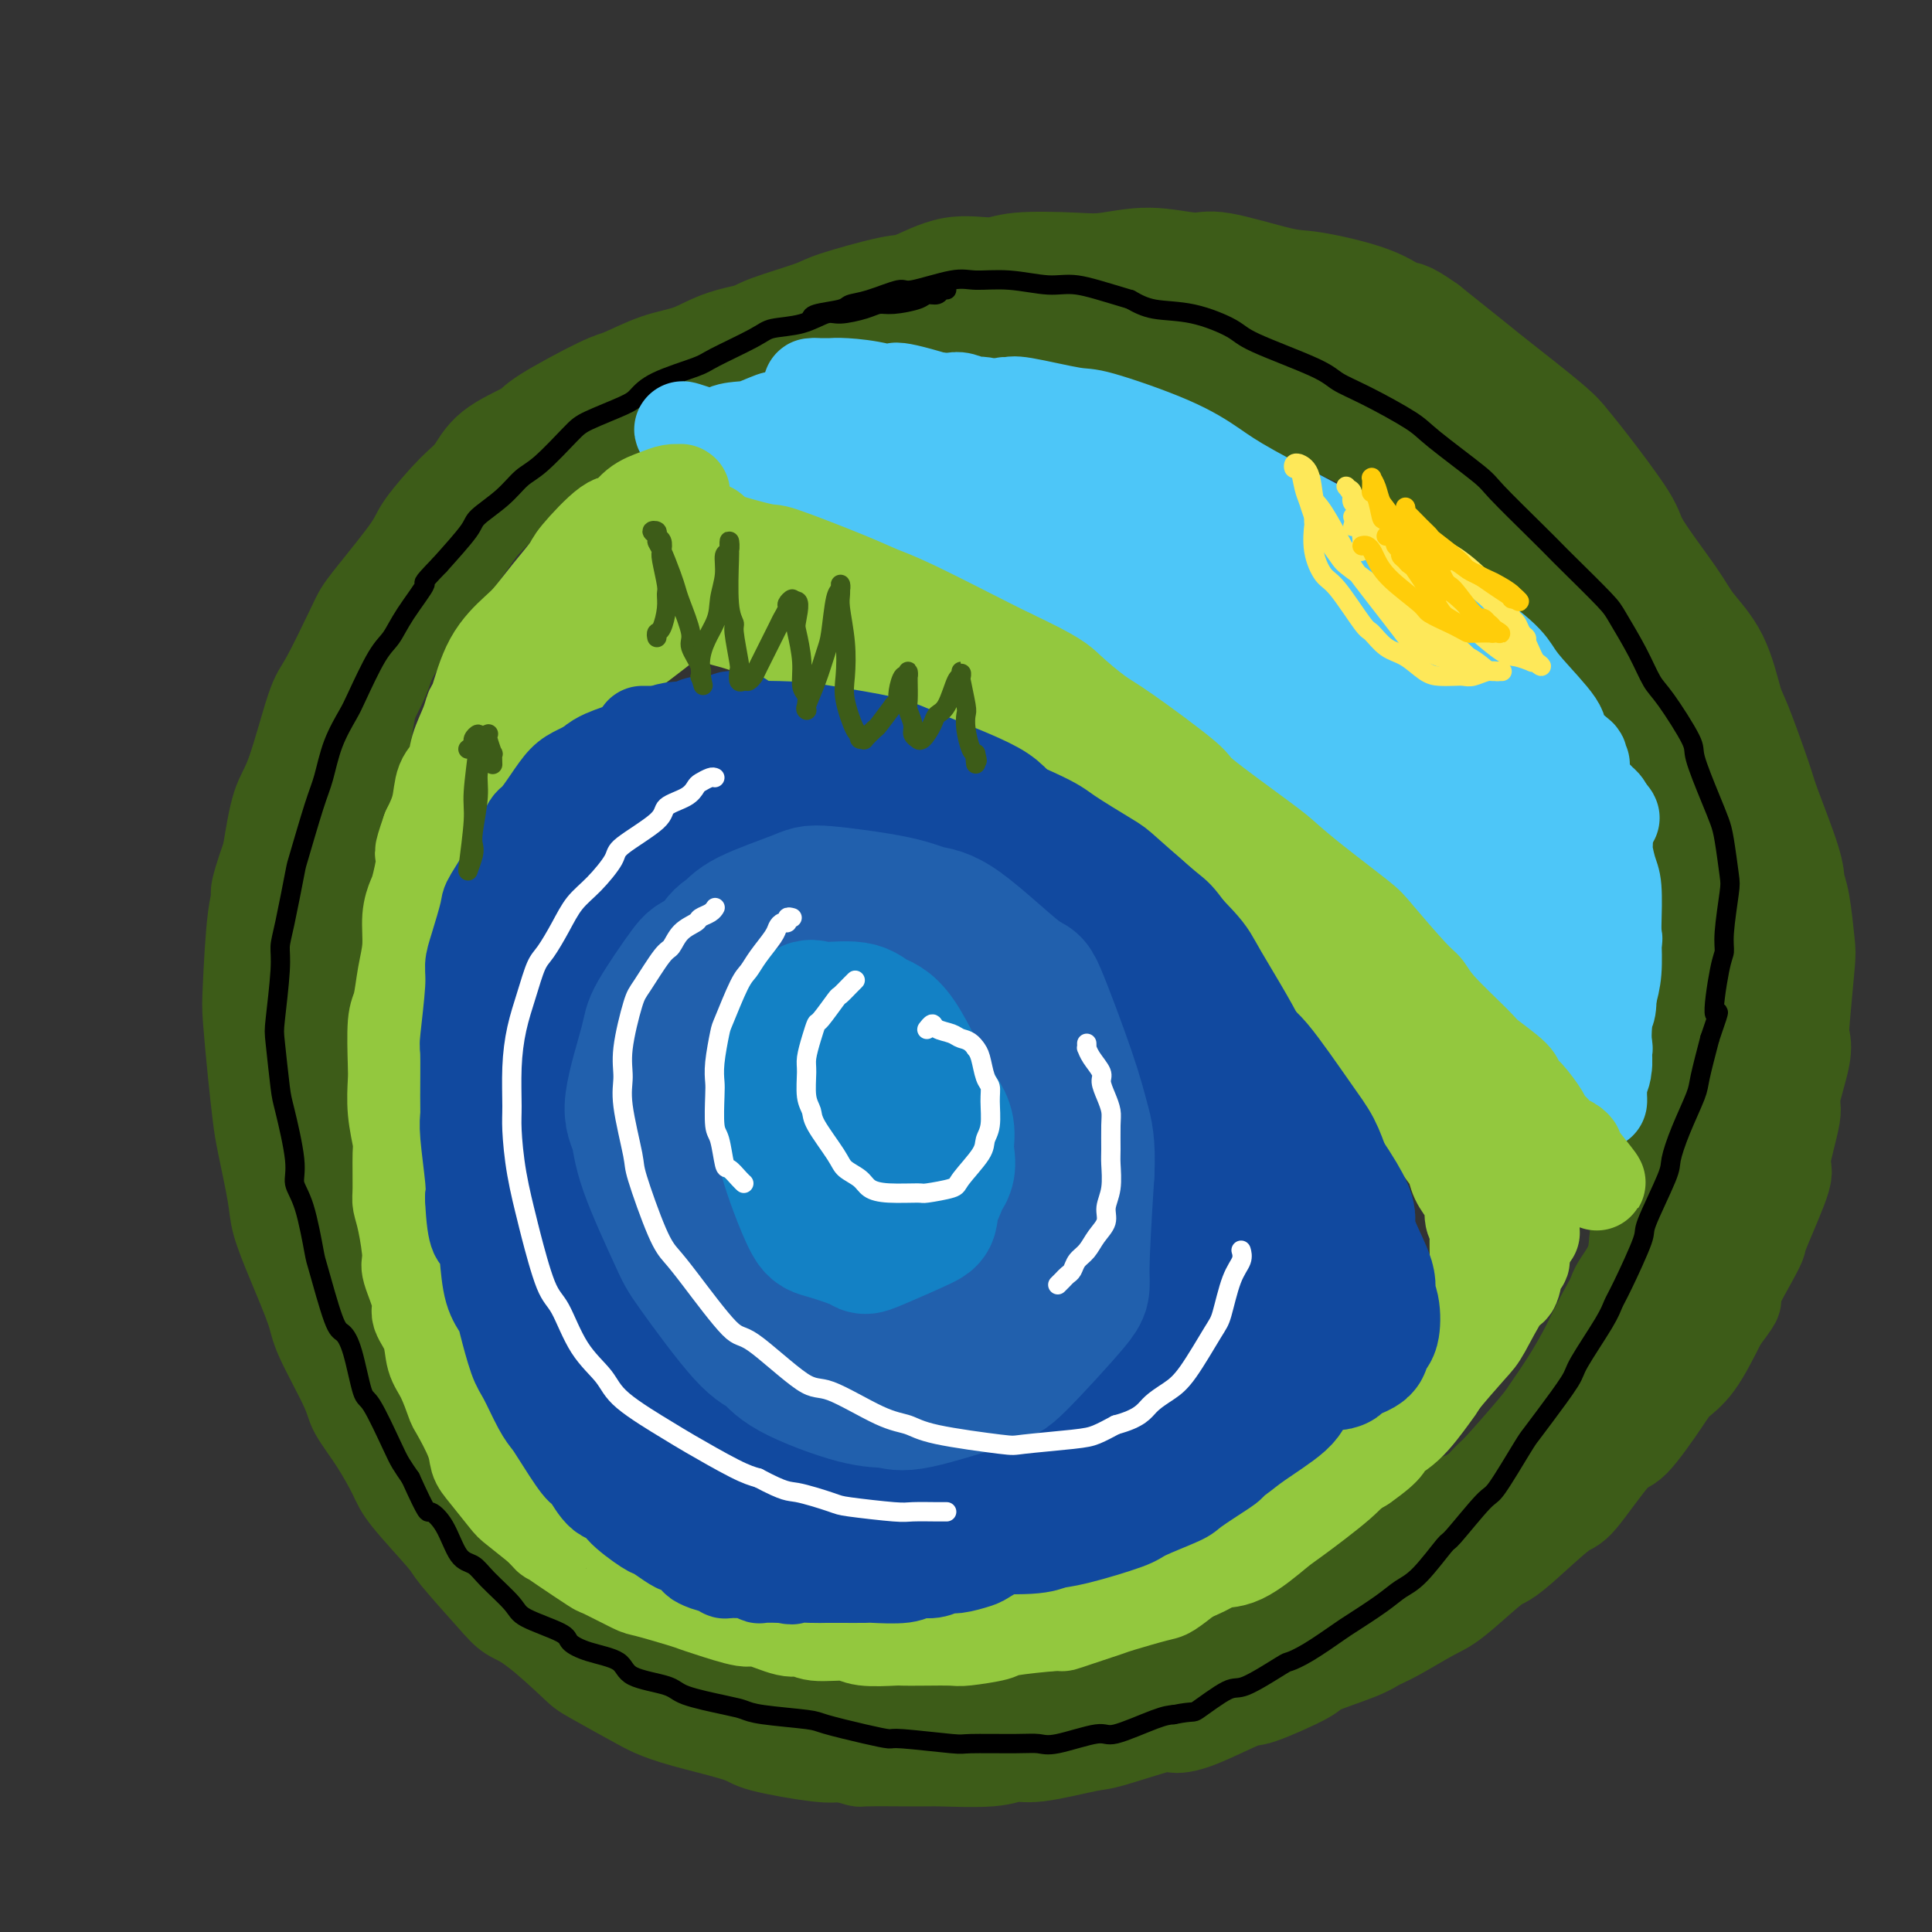 <svg viewBox='0 0 400 400' version='1.1' xmlns='http://www.w3.org/2000/svg' xmlns:xlink='http://www.w3.org/1999/xlink'><rect x="0" y="0" width="400" height="400" fill="#333333" stroke="none"/><g fill='none' stroke='rgb(61,92,24)' stroke-width='20' stroke-linecap='round' stroke-linejoin='round'><path d='M181,64c-0.443,0.002 -0.885,0.005 -1,0c-0.115,-0.005 0.099,-0.017 0,0c-0.099,0.017 -0.510,0.064 -1,0c-0.490,-0.064 -1.060,-0.239 -2,0c-0.940,0.239 -2.252,0.892 -3,1c-0.748,0.108 -0.932,-0.329 -3,0c-2.068,0.329 -6.020,1.424 -8,2c-1.980,0.576 -1.987,0.634 -4,1c-2.013,0.366 -6.033,1.039 -9,2c-2.967,0.961 -4.883,2.211 -7,3c-2.117,0.789 -4.435,1.116 -7,2c-2.565,0.884 -5.376,2.324 -7,3c-1.624,0.676 -2.062,0.586 -5,2c-2.938,1.414 -8.376,4.331 -11,6c-2.624,1.669 -2.433,2.089 -4,3c-1.567,0.911 -4.890,2.314 -7,4c-2.110,1.686 -3.006,3.655 -4,5c-0.994,1.345 -2.087,2.065 -4,4c-1.913,1.935 -4.645,5.085 -6,7c-1.355,1.915 -1.332,2.597 -3,5c-1.668,2.403 -5.025,6.528 -7,9c-1.975,2.472 -2.566,3.291 -3,4c-0.434,0.709 -0.711,1.308 -2,4c-1.289,2.692 -3.591,7.478 -5,10c-1.409,2.522 -1.924,2.779 -3,6c-1.076,3.221 -2.713,9.406 -4,13c-1.287,3.594 -2.225,4.598 -3,7c-0.775,2.402 -1.388,6.201 -2,10'/><path d='M56,177c-3.347,9.451 -2.214,8.079 -2,8c0.214,-0.079 -0.489,1.136 -1,5c-0.511,3.864 -0.829,10.376 -1,14c-0.171,3.624 -0.197,4.359 0,7c0.197,2.641 0.615,7.186 1,11c0.385,3.814 0.738,6.896 1,9c0.262,2.104 0.435,3.231 1,6c0.565,2.769 1.524,7.179 2,10c0.476,2.821 0.471,4.054 1,6c0.529,1.946 1.592,4.605 3,8c1.408,3.395 3.159,7.525 4,10c0.841,2.475 0.771,3.296 2,6c1.229,2.704 3.756,7.292 5,10c1.244,2.708 1.206,3.534 2,5c0.794,1.466 2.421,3.570 4,6c1.579,2.430 3.112,5.185 4,7c0.888,1.815 1.132,2.689 3,5c1.868,2.311 5.359,6.060 7,8c1.641,1.940 1.431,2.071 3,4c1.569,1.929 4.917,5.654 7,8c2.083,2.346 2.900,3.311 4,4c1.100,0.689 2.481,1.101 5,3c2.519,1.899 6.176,5.284 8,7c1.824,1.716 1.817,1.762 4,3c2.183,1.238 6.558,3.668 9,5c2.442,1.332 2.950,1.566 4,2c1.050,0.434 2.640,1.069 6,2c3.360,0.931 8.488,2.157 11,3c2.512,0.843 2.407,1.304 5,2c2.593,0.696 7.884,1.627 11,2c3.116,0.373 4.058,0.186 5,0'/><path d='M174,363c5.458,1.308 3.103,1.078 5,1c1.897,-0.078 8.045,-0.005 11,0c2.955,0.005 2.718,-0.059 5,0c2.282,0.059 7.082,0.239 10,0c2.918,-0.239 3.952,-0.898 5,-1c1.048,-0.102 2.110,0.355 5,0c2.890,-0.355 7.608,-1.520 10,-2c2.392,-0.480 2.459,-0.273 5,-1c2.541,-0.727 7.555,-2.387 10,-3c2.445,-0.613 2.320,-0.178 3,0c0.680,0.178 2.165,0.099 5,-1c2.835,-1.099 7.021,-3.218 9,-4c1.979,-0.782 1.751,-0.226 4,-1c2.249,-0.774 6.976,-2.877 9,-4c2.024,-1.123 1.346,-1.267 3,-2c1.654,-0.733 5.639,-2.055 8,-3c2.361,-0.945 3.098,-1.514 4,-2c0.902,-0.486 1.970,-0.889 4,-2c2.030,-1.111 5.021,-2.929 7,-4c1.979,-1.071 2.947,-1.395 5,-3c2.053,-1.605 5.192,-4.492 7,-6c1.808,-1.508 2.284,-1.638 3,-2c0.716,-0.362 1.672,-0.955 4,-3c2.328,-2.045 6.028,-5.541 8,-7c1.972,-1.459 2.218,-0.880 4,-3c1.782,-2.120 5.102,-6.940 7,-9c1.898,-2.060 2.376,-1.358 4,-3c1.624,-1.642 4.394,-5.626 6,-8c1.606,-2.374 2.048,-3.139 3,-4c0.952,-0.861 2.415,-1.817 4,-4c1.585,-2.183 3.293,-5.591 5,-9'/><path d='M356,273c4.730,-6.207 2.053,-3.226 2,-4c-0.053,-0.774 2.516,-5.303 4,-8c1.484,-2.697 1.884,-3.564 2,-4c0.116,-0.436 -0.052,-0.443 1,-3c1.052,-2.557 3.323,-7.664 4,-10c0.677,-2.336 -0.239,-1.900 0,-4c0.239,-2.100 1.632,-6.735 2,-9c0.368,-2.265 -0.290,-2.158 0,-4c0.290,-1.842 1.529,-5.632 2,-8c0.471,-2.368 0.176,-3.312 0,-4c-0.176,-0.688 -0.233,-1.118 0,-4c0.233,-2.882 0.756,-8.217 1,-11c0.244,-2.783 0.209,-3.015 0,-5c-0.209,-1.985 -0.592,-5.724 -1,-8c-0.408,-2.276 -0.841,-3.089 -1,-4c-0.159,-0.911 -0.045,-1.918 -1,-5c-0.955,-3.082 -2.981,-8.237 -4,-11c-1.019,-2.763 -1.032,-3.134 -2,-6c-0.968,-2.866 -2.891,-8.228 -4,-11c-1.109,-2.772 -1.405,-2.955 -2,-5c-0.595,-2.045 -1.491,-5.950 -3,-9c-1.509,-3.050 -3.632,-5.243 -5,-7c-1.368,-1.757 -1.980,-3.079 -4,-6c-2.020,-2.921 -5.447,-7.442 -7,-10c-1.553,-2.558 -1.232,-3.154 -3,-6c-1.768,-2.846 -5.626,-7.941 -8,-11c-2.374,-3.059 -3.263,-4.082 -4,-5c-0.737,-0.918 -1.321,-1.731 -4,-4c-2.679,-2.269 -7.452,-5.996 -10,-8c-2.548,-2.004 -2.871,-2.287 -5,-4c-2.129,-1.713 -6.065,-4.857 -10,-8'/><path d='M296,67c-5.040,-3.639 -5.139,-2.738 -6,-3c-0.861,-0.262 -2.484,-1.687 -6,-3c-3.516,-1.313 -8.926,-2.514 -12,-3c-3.074,-0.486 -3.812,-0.256 -7,-1c-3.188,-0.744 -8.825,-2.462 -12,-3c-3.175,-0.538 -3.889,0.103 -6,0c-2.111,-0.103 -5.618,-0.951 -9,-1c-3.382,-0.049 -6.638,0.702 -9,1c-2.362,0.298 -3.830,0.143 -7,0c-3.170,-0.143 -8.041,-0.276 -11,0c-2.959,0.276 -4.005,0.960 -6,1c-1.995,0.040 -4.940,-0.562 -8,0c-3.060,0.562 -6.234,2.290 -8,3c-1.766,0.710 -2.124,0.403 -5,1c-2.876,0.597 -8.271,2.098 -11,3c-2.729,0.902 -2.793,1.204 -5,2c-2.207,0.796 -6.559,2.087 -9,3c-2.441,0.913 -2.973,1.448 -4,2c-1.027,0.552 -2.548,1.122 -5,2c-2.452,0.878 -5.834,2.065 -8,3c-2.166,0.935 -3.115,1.619 -5,3c-1.885,1.381 -4.705,3.460 -7,5c-2.295,1.540 -4.065,2.543 -6,4c-1.935,1.457 -4.035,3.370 -6,5c-1.965,1.630 -3.797,2.977 -5,4c-1.203,1.023 -1.778,1.724 -3,3c-1.222,1.276 -3.090,3.129 -5,5c-1.910,1.871 -3.863,3.759 -5,5c-1.137,1.241 -1.460,1.834 -3,4c-1.540,2.166 -4.297,5.905 -6,8c-1.703,2.095 -2.351,2.548 -3,3'/><path d='M88,123c-4.321,5.376 -2.623,4.817 -3,6c-0.377,1.183 -2.828,4.109 -4,6c-1.172,1.891 -1.064,2.747 -2,5c-0.936,2.253 -2.917,5.903 -4,8c-1.083,2.097 -1.268,2.641 -2,4c-0.732,1.359 -2.012,3.533 -3,6c-0.988,2.467 -1.683,5.226 -2,7c-0.317,1.774 -0.257,2.562 -1,5c-0.743,2.438 -2.289,6.526 -3,9c-0.711,2.474 -0.585,3.334 -1,5c-0.415,1.666 -1.370,4.136 -2,7c-0.630,2.864 -0.936,6.121 -1,8c-0.064,1.879 0.115,2.380 0,5c-0.115,2.620 -0.525,7.359 -1,10c-0.475,2.641 -1.014,3.183 -1,5c0.014,1.817 0.581,4.909 1,8c0.419,3.091 0.692,6.182 1,8c0.308,1.818 0.653,2.364 1,5c0.347,2.636 0.695,7.363 1,10c0.305,2.637 0.565,3.182 1,5c0.435,1.818 1.044,4.907 2,8c0.956,3.093 2.260,6.191 3,8c0.740,1.809 0.916,2.329 2,5c1.084,2.671 3.076,7.493 4,10c0.924,2.507 0.779,2.698 2,5c1.221,2.302 3.809,6.715 5,9c1.191,2.285 0.985,2.441 2,4c1.015,1.559 3.251,4.521 5,7c1.749,2.479 3.009,4.475 4,6c0.991,1.525 1.712,2.579 3,4c1.288,1.421 3.144,3.211 5,5'/><path d='M100,326c3.487,4.521 3.703,4.822 5,6c1.297,1.178 3.674,3.231 6,5c2.326,1.769 4.601,3.254 6,4c1.399,0.746 1.921,0.753 4,2c2.079,1.247 5.714,3.735 8,5c2.286,1.265 3.224,1.306 5,2c1.776,0.694 4.392,2.042 7,3c2.608,0.958 5.208,1.526 7,2c1.792,0.474 2.776,0.855 6,1c3.224,0.145 8.687,0.054 12,0c3.313,-0.054 4.477,-0.070 7,0c2.523,0.070 6.405,0.226 10,0c3.595,-0.226 6.903,-0.834 9,-1c2.097,-0.166 2.984,0.110 6,0c3.016,-0.110 8.160,-0.606 11,-1c2.840,-0.394 3.376,-0.687 5,-1c1.624,-0.313 4.336,-0.645 7,-1c2.664,-0.355 5.281,-0.732 7,-1c1.719,-0.268 2.540,-0.428 5,-1c2.460,-0.572 6.560,-1.556 9,-2c2.440,-0.444 3.220,-0.350 5,-1c1.780,-0.650 4.561,-2.046 7,-3c2.439,-0.954 4.535,-1.466 6,-2c1.465,-0.534 2.300,-1.091 4,-2c1.700,-0.909 4.265,-2.171 6,-3c1.735,-0.829 2.639,-1.226 4,-2c1.361,-0.774 3.180,-1.926 5,-3c1.820,-1.074 3.643,-2.071 5,-3c1.357,-0.929 2.250,-1.788 4,-3c1.750,-1.212 4.357,-2.775 6,-4c1.643,-1.225 2.321,-2.113 3,-3'/><path d='M297,319c4.634,-3.487 4.721,-4.205 6,-6c1.279,-1.795 3.752,-4.665 5,-6c1.248,-1.335 1.272,-1.133 3,-3c1.728,-1.867 5.159,-5.803 7,-8c1.841,-2.197 2.090,-2.655 3,-4c0.910,-1.345 2.480,-3.578 4,-6c1.520,-2.422 2.990,-5.033 4,-7c1.010,-1.967 1.559,-3.289 3,-6c1.441,-2.711 3.773,-6.812 5,-9c1.227,-2.188 1.348,-2.464 2,-4c0.652,-1.536 1.833,-4.330 3,-7c1.167,-2.670 2.318,-5.214 3,-7c0.682,-1.786 0.894,-2.814 2,-6c1.106,-3.186 3.105,-8.530 4,-11c0.895,-2.470 0.688,-2.067 1,-4c0.312,-1.933 1.145,-6.203 2,-9c0.855,-2.797 1.731,-4.123 2,-5c0.269,-0.877 -0.071,-1.306 0,-4c0.071,-2.694 0.551,-7.651 1,-10c0.449,-2.349 0.867,-2.088 1,-4c0.133,-1.912 -0.017,-5.998 0,-8c0.017,-2.002 0.203,-1.919 0,-4c-0.203,-2.081 -0.796,-6.324 -1,-9c-0.204,-2.676 -0.020,-3.785 0,-5c0.020,-1.215 -0.123,-2.536 -1,-5c-0.877,-2.464 -2.487,-6.070 -3,-8c-0.513,-1.930 0.070,-2.183 -1,-4c-1.070,-1.817 -3.792,-5.198 -5,-7c-1.208,-1.802 -0.902,-2.024 -1,-3c-0.098,-0.976 -0.599,-2.708 -2,-5c-1.401,-2.292 -3.700,-5.146 -6,-8'/><path d='M338,127c-3.062,-5.954 -1.717,-3.339 -3,-4c-1.283,-0.661 -5.195,-4.599 -7,-7c-1.805,-2.401 -1.502,-3.267 -2,-4c-0.498,-0.733 -1.797,-1.334 -4,-3c-2.203,-1.666 -5.311,-4.397 -7,-6c-1.689,-1.603 -1.959,-2.078 -4,-4c-2.041,-1.922 -5.852,-5.292 -8,-7c-2.148,-1.708 -2.631,-1.754 -5,-3c-2.369,-1.246 -6.622,-3.693 -9,-5c-2.378,-1.307 -2.881,-1.475 -4,-2c-1.119,-0.525 -2.854,-1.408 -6,-3c-3.146,-1.592 -7.704,-3.892 -10,-5c-2.296,-1.108 -2.332,-1.023 -5,-2c-2.668,-0.977 -7.968,-3.017 -11,-4c-3.032,-0.983 -3.796,-0.908 -5,-1c-1.204,-0.092 -2.849,-0.350 -6,-1c-3.151,-0.650 -7.809,-1.692 -10,-2c-2.191,-0.308 -1.915,0.116 -5,0c-3.085,-0.116 -9.531,-0.774 -13,-1c-3.469,-0.226 -3.959,-0.019 -5,0c-1.041,0.019 -2.632,-0.150 -6,0c-3.368,0.150 -8.514,0.617 -11,1c-2.486,0.383 -2.313,0.680 -4,1c-1.687,0.320 -5.233,0.664 -8,1c-2.767,0.336 -4.755,0.664 -7,1c-2.245,0.336 -4.748,0.678 -6,1c-1.252,0.322 -1.253,0.622 -2,1c-0.747,0.378 -2.240,0.832 -3,1c-0.760,0.168 -0.789,0.048 -1,0c-0.211,-0.048 -0.606,-0.024 -1,0'/><path d='M160,70c-6.293,1.055 -0.525,0.194 2,0c2.525,-0.194 1.809,0.280 3,0c1.191,-0.280 4.291,-1.315 7,-2c2.709,-0.685 5.029,-1.019 6,-1c0.971,0.019 0.595,0.393 4,0c3.405,-0.393 10.592,-1.551 14,-2c3.408,-0.449 3.036,-0.187 6,0c2.964,0.187 9.263,0.300 13,0c3.737,-0.300 4.913,-1.013 6,-1c1.087,0.013 2.085,0.752 6,1c3.915,0.248 10.746,0.003 14,0c3.254,-0.003 2.931,0.234 6,1c3.069,0.766 9.529,2.061 13,3c3.471,0.939 3.953,1.522 5,2c1.047,0.478 2.658,0.853 6,2c3.342,1.147 8.416,3.068 11,4c2.584,0.932 2.678,0.876 5,2c2.322,1.124 6.872,3.427 10,5c3.128,1.573 4.834,2.417 6,3c1.166,0.583 1.792,0.907 4,3c2.208,2.093 5.999,5.956 8,8c2.001,2.044 2.211,2.267 4,4c1.789,1.733 5.158,4.974 7,7c1.842,2.026 2.158,2.836 3,4c0.842,1.164 2.212,2.682 4,5c1.788,2.318 3.995,5.436 5,7c1.005,1.564 0.809,1.575 2,4c1.191,2.425 3.769,7.264 5,10c1.231,2.736 1.116,3.368 1,4'/><path d='M346,143c3.438,6.382 2.031,5.336 2,7c-0.031,1.664 1.312,6.036 2,8c0.688,1.964 0.720,1.520 1,4c0.280,2.480 0.807,7.885 1,10c0.193,2.115 0.052,0.941 0,3c-0.052,2.059 -0.016,7.353 0,10c0.016,2.647 0.013,2.648 0,4c-0.013,1.352 -0.035,4.056 0,7c0.035,2.944 0.127,6.129 0,8c-0.127,1.871 -0.472,2.427 -1,5c-0.528,2.573 -1.239,7.162 -2,10c-0.761,2.838 -1.573,3.926 -2,6c-0.427,2.074 -0.468,5.134 -1,8c-0.532,2.866 -1.555,5.539 -2,7c-0.445,1.461 -0.312,1.710 -1,4c-0.688,2.290 -2.197,6.619 -3,9c-0.803,2.381 -0.902,2.812 -1,4c-0.098,1.188 -0.197,3.131 -1,5c-0.803,1.869 -2.312,3.662 -3,5c-0.688,1.338 -0.556,2.220 -1,4c-0.444,1.780 -1.466,4.457 -2,6c-0.534,1.543 -0.581,1.951 -1,3c-0.419,1.049 -1.212,2.738 -2,4c-0.788,1.262 -1.573,2.096 -2,3c-0.427,0.904 -0.497,1.877 -1,3c-0.503,1.123 -1.441,2.395 -2,3c-0.559,0.605 -0.741,0.543 -1,1c-0.259,0.457 -0.595,1.432 -1,2c-0.405,0.568 -0.878,0.730 -1,1c-0.122,0.270 0.108,0.649 0,1c-0.108,0.351 -0.554,0.676 -1,1'/><path d='M320,299c-2.652,5.710 -0.281,1.486 1,0c1.281,-1.486 1.473,-0.232 2,0c0.527,0.232 1.391,-0.557 2,-1c0.609,-0.443 0.964,-0.541 2,-1c1.036,-0.459 2.751,-1.280 4,-2c1.249,-0.720 2.030,-1.338 3,-2c0.970,-0.662 2.128,-1.368 3,-2c0.872,-0.632 1.459,-1.192 2,-2c0.541,-0.808 1.037,-1.865 2,-3c0.963,-1.135 2.395,-2.349 3,-3c0.605,-0.651 0.385,-0.739 1,-2c0.615,-1.261 2.065,-3.696 3,-5c0.935,-1.304 1.354,-1.477 2,-3c0.646,-1.523 1.520,-4.395 2,-6c0.480,-1.605 0.565,-1.943 1,-3c0.435,-1.057 1.219,-2.833 2,-5c0.781,-2.167 1.557,-4.725 2,-6c0.443,-1.275 0.553,-1.265 1,-3c0.447,-1.735 1.233,-5.213 2,-7c0.767,-1.787 1.516,-1.884 2,-3c0.484,-1.116 0.703,-3.253 1,-5c0.297,-1.747 0.672,-3.105 1,-4c0.328,-0.895 0.610,-1.329 1,-3c0.390,-1.671 0.889,-4.580 1,-6c0.111,-1.420 -0.166,-1.350 0,-2c0.166,-0.650 0.776,-2.021 1,-3c0.224,-0.979 0.064,-1.565 0,-2c-0.064,-0.435 -0.032,-0.717 0,-1'/><path d='M367,214c2.629,-9.507 0.701,-3.776 0,-2c-0.701,1.776 -0.174,-0.404 0,-1c0.174,-0.596 -0.005,0.391 0,1c0.005,0.609 0.195,0.840 0,1c-0.195,0.160 -0.773,0.248 -1,1c-0.227,0.752 -0.101,2.168 0,3c0.101,0.832 0.178,1.080 0,2c-0.178,0.920 -0.610,2.513 -1,4c-0.390,1.487 -0.737,2.868 -1,4c-0.263,1.132 -0.441,2.016 -1,4c-0.559,1.984 -1.501,5.069 -2,7c-0.499,1.931 -0.557,2.708 -1,4c-0.443,1.292 -1.271,3.100 -2,5c-0.729,1.900 -1.357,3.893 -2,5c-0.643,1.107 -1.299,1.328 -2,3c-0.701,1.672 -1.446,4.794 -2,6c-0.554,1.206 -0.919,0.495 -2,2c-1.081,1.505 -2.880,5.225 -4,7c-1.120,1.775 -1.561,1.606 -2,2c-0.439,0.394 -0.875,1.352 -2,3c-1.125,1.648 -2.938,3.985 -4,5c-1.062,1.015 -1.374,0.709 -3,2c-1.626,1.291 -4.566,4.180 -6,6c-1.434,1.820 -1.364,2.571 -2,3c-0.636,0.429 -1.980,0.535 -4,2c-2.020,1.465 -4.717,4.290 -6,6c-1.283,1.710 -1.153,2.307 -3,4c-1.847,1.693 -5.671,4.484 -8,6c-2.329,1.516 -3.165,1.758 -4,2'/><path d='M302,311c-7.257,6.992 -3.399,3.971 -4,4c-0.601,0.029 -5.660,3.107 -8,5c-2.340,1.893 -1.961,2.602 -4,4c-2.039,1.398 -6.497,3.485 -9,5c-2.503,1.515 -3.050,2.458 -4,3c-0.950,0.542 -2.302,0.685 -5,2c-2.698,1.315 -6.742,3.803 -9,5c-2.258,1.197 -2.728,1.102 -5,2c-2.272,0.898 -6.345,2.789 -9,4c-2.655,1.211 -3.893,1.743 -5,2c-1.107,0.257 -2.082,0.241 -5,1c-2.918,0.759 -7.779,2.294 -10,3c-2.221,0.706 -1.803,0.581 -4,1c-2.197,0.419 -7.008,1.380 -10,2c-2.992,0.620 -4.164,0.898 -5,1c-0.836,0.102 -1.338,0.028 -4,0c-2.662,-0.028 -7.486,-0.011 -10,0c-2.514,0.011 -2.717,0.014 -5,0c-2.283,-0.014 -6.645,-0.047 -9,0c-2.355,0.047 -2.703,0.174 -5,0c-2.297,-0.174 -6.545,-0.650 -9,-1c-2.455,-0.350 -3.118,-0.576 -4,-1c-0.882,-0.424 -1.982,-1.048 -5,-2c-3.018,-0.952 -7.954,-2.233 -10,-3c-2.046,-0.767 -1.204,-1.020 -3,-2c-1.796,-0.980 -6.232,-2.685 -9,-4c-2.768,-1.315 -3.869,-2.239 -5,-3c-1.131,-0.761 -2.293,-1.359 -5,-3c-2.707,-1.641 -6.960,-4.327 -9,-6c-2.040,-1.673 -1.869,-2.335 -3,-4c-1.131,-1.665 -3.566,-4.332 -6,-7'/><path d='M105,319c-2.262,-2.427 -3.417,-2.995 -4,-4c-0.583,-1.005 -0.593,-2.446 -2,-5c-1.407,-2.554 -4.210,-6.221 -6,-8c-1.790,-1.779 -2.567,-1.671 -4,-4c-1.433,-2.329 -3.523,-7.095 -5,-10c-1.477,-2.905 -2.340,-3.948 -3,-5c-0.660,-1.052 -1.117,-2.112 -2,-5c-0.883,-2.888 -2.192,-7.605 -3,-10c-0.808,-2.395 -1.115,-2.467 -2,-5c-0.885,-2.533 -2.346,-7.528 -3,-10c-0.654,-2.472 -0.500,-2.421 -1,-5c-0.500,-2.579 -1.655,-7.786 -2,-11c-0.345,-3.214 0.118,-4.434 0,-6c-0.118,-1.566 -0.818,-3.479 -1,-7c-0.182,-3.521 0.154,-8.649 0,-11c-0.154,-2.351 -0.798,-1.924 -1,-4c-0.202,-2.076 0.038,-6.655 0,-9c-0.038,-2.345 -0.354,-2.456 0,-5c0.354,-2.544 1.380,-7.522 2,-11c0.620,-3.478 0.836,-5.458 1,-7c0.164,-1.542 0.275,-2.648 1,-6c0.725,-3.352 2.063,-8.950 3,-12c0.937,-3.050 1.473,-3.550 2,-6c0.527,-2.450 1.043,-6.849 2,-10c0.957,-3.151 2.354,-5.054 3,-6c0.646,-0.946 0.543,-0.934 2,-4c1.457,-3.066 4.476,-9.208 6,-12c1.524,-2.792 1.553,-2.233 3,-4c1.447,-1.767 4.313,-5.860 6,-8c1.687,-2.140 2.196,-2.326 3,-3c0.804,-0.674 1.902,-1.837 3,-3'/><path d='M103,103c3.778,-4.113 5.724,-5.394 7,-6c1.276,-0.606 1.883,-0.536 4,-2c2.117,-1.464 5.745,-4.461 8,-6c2.255,-1.539 3.136,-1.620 4,-2c0.864,-0.380 1.711,-1.058 4,-2c2.289,-0.942 6.020,-2.149 8,-3c1.980,-0.851 2.207,-1.346 4,-2c1.793,-0.654 5.151,-1.466 7,-2c1.849,-0.534 2.189,-0.788 3,-1c0.811,-0.212 2.092,-0.381 4,-1c1.908,-0.619 4.441,-1.686 6,-2c1.559,-0.314 2.144,0.126 4,0c1.856,-0.126 4.984,-0.817 7,-1c2.016,-0.183 2.922,0.143 4,0c1.078,-0.143 2.329,-0.755 4,-1c1.671,-0.245 3.763,-0.122 5,0c1.237,0.122 1.619,0.243 3,0c1.381,-0.243 3.760,-0.850 5,-1c1.240,-0.150 1.340,0.156 2,0c0.660,-0.156 1.879,-0.774 3,-1c1.121,-0.226 2.143,-0.061 3,0c0.857,0.061 1.550,0.016 2,0c0.450,-0.016 0.657,-0.004 1,0c0.343,0.004 0.823,0.001 1,0c0.177,-0.001 0.051,-0.000 0,0c-0.051,0.000 -0.025,0.000 0,0'/><path d='M206,70c6.872,-0.845 2.053,-0.959 0,-1c-2.053,-0.041 -1.339,-0.011 -1,0c0.339,0.011 0.304,0.003 0,0c-0.304,-0.003 -0.877,0.000 -1,0c-0.123,-0.000 0.203,-0.004 0,0c-0.203,0.004 -0.934,0.015 -1,0c-0.066,-0.015 0.533,-0.057 1,0c0.467,0.057 0.804,0.214 1,0c0.196,-0.214 0.253,-0.799 1,-1c0.747,-0.201 2.183,-0.017 3,0c0.817,0.017 1.013,-0.131 2,0c0.987,0.131 2.764,0.541 4,1c1.236,0.459 1.931,0.967 3,1c1.069,0.033 2.511,-0.409 4,0c1.489,0.409 3.026,1.667 4,2c0.974,0.333 1.385,-0.261 3,0c1.615,0.261 4.435,1.378 6,2c1.565,0.622 1.876,0.749 3,1c1.124,0.251 3.062,0.625 5,1'/><path d='M243,76c7.470,1.521 6.144,1.825 6,2c-0.144,0.175 0.892,0.221 3,1c2.108,0.779 5.288,2.291 7,3c1.712,0.709 1.956,0.617 3,1c1.044,0.383 2.887,1.242 5,2c2.113,0.758 4.497,1.414 6,2c1.503,0.586 2.125,1.101 4,2c1.875,0.899 5.003,2.183 7,3c1.997,0.817 2.863,1.167 4,2c1.137,0.833 2.543,2.148 4,3c1.457,0.852 2.963,1.242 4,2c1.037,0.758 1.604,1.884 3,3c1.396,1.116 3.622,2.222 5,3c1.378,0.778 1.910,1.227 3,2c1.090,0.773 2.739,1.870 4,3c1.261,1.130 2.132,2.291 3,3c0.868,0.709 1.731,0.964 3,2c1.269,1.036 2.944,2.851 4,4c1.056,1.149 1.494,1.631 2,2c0.506,0.369 1.080,0.625 2,2c0.920,1.375 2.186,3.868 3,5c0.814,1.132 1.178,0.902 2,2c0.822,1.098 2.104,3.523 3,5c0.896,1.477 1.406,2.006 2,3c0.594,0.994 1.274,2.453 2,4c0.726,1.547 1.500,3.183 2,4c0.500,0.817 0.728,0.816 1,2c0.272,1.184 0.588,3.555 1,5c0.412,1.445 0.919,1.966 1,3c0.081,1.034 -0.262,2.581 0,4c0.262,1.419 1.131,2.709 2,4'/><path d='M344,164c1.388,4.195 0.358,1.682 0,2c-0.358,0.318 -0.043,3.469 0,5c0.043,1.531 -0.184,1.444 0,2c0.184,0.556 0.781,1.755 1,3c0.219,1.245 0.060,2.537 0,3c-0.060,0.463 -0.020,0.099 0,1c0.020,0.901 0.019,3.068 0,4c-0.019,0.932 -0.058,0.628 0,1c0.058,0.372 0.211,1.419 0,2c-0.211,0.581 -0.788,0.695 -1,1c-0.212,0.305 -0.061,0.801 0,1c0.061,0.199 0.030,0.099 0,0'/></g>
<g fill='none' stroke='rgb(0,0,0)' stroke-width='4' stroke-linecap='round' stroke-linejoin='round'><path d='M196,60c-0.363,-0.119 -0.727,-0.238 -1,0c-0.273,0.238 -0.457,0.834 -1,1c-0.543,0.166 -1.445,-0.096 -2,0c-0.555,0.096 -0.764,0.552 -2,1c-1.236,0.448 -3.498,0.889 -5,1c-1.502,0.111 -2.244,-0.107 -3,0c-0.756,0.107 -1.526,0.539 -3,1c-1.474,0.461 -3.653,0.950 -5,1c-1.347,0.050 -1.863,-0.341 -3,0c-1.137,0.341 -2.893,1.413 -5,2c-2.107,0.587 -4.563,0.688 -6,1c-1.437,0.312 -1.855,0.836 -4,2c-2.145,1.164 -6.016,2.968 -8,4c-1.984,1.032 -2.082,1.291 -4,2c-1.918,0.709 -5.655,1.866 -8,3c-2.345,1.134 -3.299,2.243 -4,3c-0.701,0.757 -1.149,1.160 -3,2c-1.851,0.840 -5.105,2.117 -7,3c-1.895,0.883 -2.431,1.371 -4,3c-1.569,1.629 -4.171,4.400 -6,6c-1.829,1.600 -2.885,2.028 -4,3c-1.115,0.972 -2.289,2.487 -4,4c-1.711,1.513 -3.961,3.023 -5,4c-1.039,0.977 -0.868,1.422 -2,3c-1.132,1.578 -3.566,4.289 -6,7'/><path d='M91,117c-4.654,4.791 -2.788,3.269 -3,4c-0.212,0.731 -2.503,3.716 -4,6c-1.497,2.284 -2.201,3.868 -3,5c-0.799,1.132 -1.695,1.811 -3,4c-1.305,2.189 -3.020,5.888 -4,8c-0.980,2.112 -1.226,2.637 -2,4c-0.774,1.363 -2.076,3.565 -3,6c-0.924,2.435 -1.469,5.102 -2,7c-0.531,1.898 -1.046,3.025 -2,6c-0.954,2.975 -2.346,7.798 -3,10c-0.654,2.202 -0.571,1.784 -1,4c-0.429,2.216 -1.370,7.066 -2,10c-0.630,2.934 -0.950,3.952 -1,5c-0.050,1.048 0.170,2.125 0,5c-0.170,2.875 -0.731,7.546 -1,10c-0.269,2.454 -0.245,2.691 0,5c0.245,2.309 0.712,6.692 1,9c0.288,2.308 0.396,2.542 1,5c0.604,2.458 1.704,7.140 2,10c0.296,2.860 -0.212,3.898 0,5c0.212,1.102 1.145,2.269 2,5c0.855,2.731 1.632,7.026 2,9c0.368,1.974 0.326,1.626 1,4c0.674,2.374 2.065,7.470 3,10c0.935,2.530 1.413,2.494 2,3c0.587,0.506 1.284,1.552 2,4c0.716,2.448 1.452,6.297 2,8c0.548,1.703 0.910,1.261 2,3c1.090,1.739 2.909,5.661 4,8c1.091,2.339 1.455,3.097 2,4c0.545,0.903 1.273,1.952 2,3'/><path d='M85,306c3.701,8.147 3.453,7.013 4,7c0.547,-0.013 1.887,1.095 3,3c1.113,1.905 1.998,4.606 3,6c1.002,1.394 2.122,1.479 3,2c0.878,0.521 1.515,1.476 3,3c1.485,1.524 3.819,3.616 5,5c1.181,1.384 1.210,2.060 3,3c1.790,0.940 5.342,2.142 7,3c1.658,0.858 1.421,1.371 2,2c0.579,0.629 1.973,1.376 4,2c2.027,0.624 4.685,1.127 6,2c1.315,0.873 1.286,2.118 3,3c1.714,0.882 5.170,1.402 7,2c1.830,0.598 2.035,1.274 4,2c1.965,0.726 5.690,1.503 8,2c2.310,0.497 3.204,0.714 4,1c0.796,0.286 1.492,0.641 4,1c2.508,0.359 6.828,0.722 9,1c2.172,0.278 2.197,0.471 4,1c1.803,0.529 5.383,1.396 8,2c2.617,0.604 4.272,0.947 5,1c0.728,0.053 0.530,-0.182 3,0c2.470,0.182 7.608,0.783 10,1c2.392,0.217 2.038,0.050 4,0c1.962,-0.050 6.239,0.018 9,0c2.761,-0.018 4.006,-0.120 5,0c0.994,0.120 1.736,0.463 4,0c2.264,-0.463 6.050,-1.732 8,-2c1.950,-0.268 2.063,0.466 4,0c1.937,-0.466 5.696,-2.133 8,-3c2.304,-0.867 3.152,-0.933 4,-1'/><path d='M243,355c4.517,-0.912 3.810,-0.191 5,-1c1.190,-0.809 4.276,-3.149 6,-4c1.724,-0.851 2.087,-0.214 4,-1c1.913,-0.786 5.377,-2.996 7,-4c1.623,-1.004 1.407,-0.803 2,-1c0.593,-0.197 1.996,-0.791 4,-2c2.004,-1.209 4.610,-3.033 6,-4c1.390,-0.967 1.564,-1.076 3,-2c1.436,-0.924 4.134,-2.661 6,-4c1.866,-1.339 2.899,-2.279 4,-3c1.101,-0.721 2.270,-1.223 4,-3c1.730,-1.777 4.022,-4.830 5,-6c0.978,-1.170 0.642,-0.459 2,-2c1.358,-1.541 4.409,-5.336 6,-7c1.591,-1.664 1.723,-1.199 3,-3c1.277,-1.801 3.700,-5.870 5,-8c1.300,-2.130 1.476,-2.320 2,-3c0.524,-0.680 1.397,-1.848 3,-4c1.603,-2.152 3.936,-5.287 5,-7c1.064,-1.713 0.861,-2.004 2,-4c1.139,-1.996 3.622,-5.697 5,-8c1.378,-2.303 1.652,-3.208 2,-4c0.348,-0.792 0.772,-1.469 2,-4c1.228,-2.531 3.262,-6.915 4,-9c0.738,-2.085 0.180,-1.871 1,-4c0.820,-2.129 3.017,-6.600 4,-9c0.983,-2.400 0.752,-2.729 1,-4c0.248,-1.271 0.974,-3.485 2,-6c1.026,-2.515 2.353,-5.331 3,-7c0.647,-1.669 0.613,-2.191 1,-4c0.387,-1.809 1.193,-4.904 2,-8'/><path d='M354,215c2.968,-8.532 1.387,-4.363 1,-5c-0.387,-0.637 0.419,-6.081 1,-9c0.581,-2.919 0.937,-3.313 1,-4c0.063,-0.687 -0.168,-1.667 0,-4c0.168,-2.333 0.734,-6.020 1,-8c0.266,-1.980 0.232,-2.254 0,-4c-0.232,-1.746 -0.660,-4.966 -1,-7c-0.340,-2.034 -0.591,-2.884 -1,-4c-0.409,-1.116 -0.977,-2.498 -2,-5c-1.023,-2.502 -2.502,-6.122 -3,-8c-0.498,-1.878 -0.014,-2.012 -1,-4c-0.986,-1.988 -3.442,-5.830 -5,-8c-1.558,-2.170 -2.217,-2.668 -3,-4c-0.783,-1.332 -1.690,-3.497 -3,-6c-1.310,-2.503 -3.024,-5.344 -4,-7c-0.976,-1.656 -1.214,-2.128 -3,-4c-1.786,-1.872 -5.119,-5.144 -7,-7c-1.881,-1.856 -2.311,-2.297 -3,-3c-0.689,-0.703 -1.638,-1.670 -4,-4c-2.362,-2.330 -6.136,-6.024 -8,-8c-1.864,-1.976 -1.819,-2.234 -4,-4c-2.181,-1.766 -6.588,-5.040 -9,-7c-2.412,-1.960 -2.828,-2.605 -5,-4c-2.172,-1.395 -6.100,-3.541 -9,-5c-2.900,-1.459 -4.772,-2.230 -6,-3c-1.228,-0.770 -1.812,-1.539 -5,-3c-3.188,-1.461 -8.981,-3.612 -12,-5c-3.019,-1.388 -3.263,-2.011 -5,-3c-1.737,-0.989 -4.968,-2.343 -8,-3c-3.032,-0.657 -5.866,-0.616 -8,-1c-2.134,-0.384 -3.567,-1.192 -5,-2'/><path d='M234,62c-5.479,-1.625 -8.677,-2.686 -11,-3c-2.323,-0.314 -3.772,0.120 -6,0c-2.228,-0.120 -5.237,-0.794 -8,-1c-2.763,-0.206 -5.281,0.057 -7,0c-1.719,-0.057 -2.639,-0.433 -5,0c-2.361,0.433 -6.162,1.674 -8,2c-1.838,0.326 -1.712,-0.264 -3,0c-1.288,0.264 -3.991,1.381 -6,2c-2.009,0.619 -3.323,0.741 -4,1c-0.677,0.259 -0.718,0.657 -2,1c-1.282,0.343 -3.807,0.631 -5,1c-1.193,0.369 -1.055,0.820 -1,1c0.055,0.180 0.028,0.090 0,0'/></g>
<g fill='none' stroke='rgb(77,198,248)' stroke-width='20' stroke-linecap='round' stroke-linejoin='round'><path d='M149,91c0.015,-0.120 0.031,-0.241 0,0c-0.031,0.241 -0.107,0.843 0,1c0.107,0.157 0.399,-0.132 1,0c0.601,0.132 1.510,0.683 2,1c0.490,0.317 0.559,0.399 1,1c0.441,0.601 1.254,1.722 2,2c0.746,0.278 1.425,-0.287 2,0c0.575,0.287 1.045,1.424 2,2c0.955,0.576 2.394,0.589 3,1c0.606,0.411 0.378,1.218 1,2c0.622,0.782 2.093,1.539 3,2c0.907,0.461 1.250,0.624 2,1c0.750,0.376 1.906,0.963 3,2c1.094,1.037 2.126,2.525 3,3c0.874,0.475 1.588,-0.063 3,1c1.412,1.063 3.520,3.726 5,5c1.480,1.274 2.330,1.158 4,2c1.670,0.842 4.159,2.641 6,4c1.841,1.359 3.033,2.279 4,3c0.967,0.721 1.710,1.244 4,3c2.290,1.756 6.129,4.745 8,6c1.871,1.255 1.775,0.774 4,2c2.225,1.226 6.772,4.158 9,6c2.228,1.842 2.137,2.593 4,4c1.863,1.407 5.682,3.468 8,5c2.318,1.532 3.137,2.534 4,3c0.863,0.466 1.771,0.395 4,2c2.229,1.605 5.780,4.887 8,7c2.220,2.113 3.110,3.056 4,4'/><path d='M253,166c17.917,12.966 10.710,7.881 9,7c-1.710,-0.881 2.076,2.443 4,4c1.924,1.557 1.987,1.347 4,3c2.013,1.653 5.977,5.169 8,7c2.023,1.831 2.106,1.979 4,4c1.894,2.021 5.600,5.917 8,8c2.400,2.083 3.496,2.355 4,3c0.504,0.645 0.418,1.664 2,3c1.582,1.336 4.833,2.988 6,4c1.167,1.012 0.250,1.385 1,2c0.750,0.615 3.167,1.471 4,2c0.833,0.529 0.084,0.729 0,1c-0.084,0.271 0.499,0.613 1,1c0.501,0.387 0.922,0.821 1,1c0.078,0.179 -0.186,0.105 0,0c0.186,-0.105 0.823,-0.239 1,0c0.177,0.239 -0.107,0.852 0,1c0.107,0.148 0.606,-0.169 1,0c0.394,0.169 0.684,0.823 1,1c0.316,0.177 0.658,-0.124 1,0c0.342,0.124 0.684,0.673 1,1c0.316,0.327 0.606,0.431 1,1c0.394,0.569 0.893,1.601 1,2c0.107,0.399 -0.179,0.163 0,0c0.179,-0.163 0.822,-0.254 1,0c0.178,0.254 -0.111,0.852 0,1c0.111,0.148 0.621,-0.154 1,0c0.379,0.154 0.627,0.763 1,1c0.373,0.237 0.870,0.102 1,0c0.130,-0.102 -0.106,-0.172 0,0c0.106,0.172 0.553,0.586 1,1'/><path d='M321,225c10.877,9.178 4.068,2.622 1,0c-3.068,-2.622 -2.395,-1.311 -2,-1c0.395,0.311 0.512,-0.379 -1,-2c-1.512,-1.621 -4.654,-4.172 -7,-6c-2.346,-1.828 -3.897,-2.933 -5,-4c-1.103,-1.067 -1.758,-2.095 -5,-5c-3.242,-2.905 -9.069,-7.686 -12,-10c-2.931,-2.314 -2.964,-2.161 -6,-5c-3.036,-2.839 -9.075,-8.670 -13,-12c-3.925,-3.330 -5.736,-4.159 -7,-5c-1.264,-0.841 -1.982,-1.694 -6,-5c-4.018,-3.306 -11.335,-9.066 -15,-12c-3.665,-2.934 -3.679,-3.041 -7,-6c-3.321,-2.959 -9.950,-8.770 -14,-12c-4.050,-3.230 -5.521,-3.880 -7,-5c-1.479,-1.120 -2.965,-2.709 -6,-5c-3.035,-2.291 -7.619,-5.285 -12,-8c-4.381,-2.715 -8.559,-5.151 -11,-7c-2.441,-1.849 -3.143,-3.109 -4,-4c-0.857,-0.891 -1.867,-1.411 -4,-3c-2.133,-1.589 -5.388,-4.248 -7,-6c-1.612,-1.752 -1.579,-2.598 -2,-3c-0.421,-0.402 -1.294,-0.360 -2,-1c-0.706,-0.640 -1.244,-1.962 -2,-3c-0.756,-1.038 -1.728,-1.794 -2,-2c-0.272,-0.206 0.158,0.137 0,0c-0.158,-0.137 -0.902,-0.753 -1,-1c-0.098,-0.247 0.451,-0.123 1,0'/><path d='M163,92c-3.548,-3.484 -0.918,-0.694 0,0c0.918,0.694 0.126,-0.707 2,0c1.874,0.707 6.416,3.522 9,5c2.584,1.478 3.209,1.621 8,4c4.791,2.379 13.747,6.996 19,10c5.253,3.004 6.803,4.396 10,7c3.197,2.604 8.042,6.420 13,10c4.958,3.580 10.031,6.923 13,9c2.969,2.077 3.834,2.888 8,6c4.166,3.112 11.631,8.525 16,12c4.369,3.475 5.640,5.011 9,8c3.360,2.989 8.809,7.432 14,12c5.191,4.568 10.125,9.261 13,12c2.875,2.739 3.690,3.525 7,6c3.310,2.475 9.113,6.641 12,9c2.887,2.359 2.858,2.913 4,4c1.142,1.087 3.455,2.707 5,4c1.545,1.293 2.323,2.259 3,3c0.677,0.741 1.254,1.257 2,2c0.746,0.743 1.662,1.713 2,2c0.338,0.287 0.097,-0.108 0,0c-0.097,0.108 -0.051,0.721 0,1c0.051,0.279 0.106,0.225 0,0c-0.106,-0.225 -0.372,-0.619 -1,-1c-0.628,-0.381 -1.618,-0.747 -3,-2c-1.382,-1.253 -3.155,-3.391 -6,-6c-2.845,-2.609 -6.763,-5.689 -9,-8c-2.237,-2.311 -2.795,-3.853 -6,-7c-3.205,-3.147 -9.059,-7.899 -13,-11c-3.941,-3.101 -5.971,-4.550 -8,-6'/><path d='M286,177c-8.740,-7.913 -7.589,-7.694 -10,-10c-2.411,-2.306 -8.384,-7.135 -12,-10c-3.616,-2.865 -4.876,-3.764 -9,-7c-4.124,-3.236 -11.111,-8.807 -15,-12c-3.889,-3.193 -4.680,-4.007 -7,-6c-2.320,-1.993 -6.168,-5.165 -10,-8c-3.832,-2.835 -7.646,-5.331 -10,-7c-2.354,-1.669 -3.246,-2.510 -7,-5c-3.754,-2.490 -10.369,-6.630 -14,-9c-3.631,-2.370 -4.280,-2.971 -6,-4c-1.720,-1.029 -4.513,-2.486 -7,-4c-2.487,-1.514 -4.669,-3.086 -6,-4c-1.331,-0.914 -1.810,-1.172 -3,-2c-1.190,-0.828 -3.092,-2.227 -4,-3c-0.908,-0.773 -0.821,-0.919 -1,-1c-0.179,-0.081 -0.624,-0.096 0,0c0.624,0.096 2.316,0.303 4,1c1.684,0.697 3.360,1.884 6,3c2.640,1.116 6.244,2.163 11,4c4.756,1.837 10.663,4.465 14,6c3.337,1.535 4.103,1.975 9,4c4.897,2.025 13.924,5.633 19,8c5.076,2.367 6.200,3.491 9,5c2.800,1.509 7.277,3.402 12,6c4.723,2.598 9.694,5.901 13,8c3.306,2.099 4.948,2.996 9,6c4.052,3.004 10.514,8.117 14,11c3.486,2.883 3.996,3.538 6,5c2.004,1.462 5.502,3.731 9,6'/><path d='M300,158c9.299,6.952 7.045,6.331 7,7c-0.045,0.669 2.119,2.629 5,5c2.881,2.371 6.477,5.154 8,7c1.523,1.846 0.971,2.757 2,4c1.029,1.243 3.637,2.819 5,4c1.363,1.181 1.479,1.966 2,3c0.521,1.034 1.447,2.318 2,3c0.553,0.682 0.733,0.762 1,1c0.267,0.238 0.622,0.633 1,1c0.378,0.367 0.778,0.705 1,1c0.222,0.295 0.266,0.549 0,0c-0.266,-0.549 -0.844,-1.899 -3,-4c-2.156,-2.101 -5.892,-4.954 -8,-7c-2.108,-2.046 -2.587,-3.285 -6,-7c-3.413,-3.715 -9.759,-9.907 -13,-13c-3.241,-3.093 -3.378,-3.086 -7,-6c-3.622,-2.914 -10.728,-8.748 -15,-12c-4.272,-3.252 -5.711,-3.920 -9,-6c-3.289,-2.080 -8.428,-5.571 -12,-8c-3.572,-2.429 -5.577,-3.796 -10,-6c-4.423,-2.204 -11.265,-5.245 -15,-7c-3.735,-1.755 -4.362,-2.225 -6,-3c-1.638,-0.775 -4.288,-1.857 -7,-3c-2.712,-1.143 -5.486,-2.348 -9,-4c-3.514,-1.652 -7.767,-3.752 -10,-5c-2.233,-1.248 -2.447,-1.644 -5,-3c-2.553,-1.356 -7.444,-3.673 -10,-5c-2.556,-1.327 -2.778,-1.663 -3,-2'/><path d='M186,93c-11.078,-5.360 -6.275,-2.760 -5,-2c1.275,0.760 -0.980,-0.322 -2,-1c-1.020,-0.678 -0.806,-0.954 -1,-1c-0.194,-0.046 -0.797,0.138 -1,0c-0.203,-0.138 -0.006,-0.598 0,-1c0.006,-0.402 -0.177,-0.746 0,-1c0.177,-0.254 0.716,-0.420 1,0c0.284,0.420 0.312,1.425 2,2c1.688,0.575 5.035,0.721 7,1c1.965,0.279 2.547,0.693 7,2c4.453,1.307 12.777,3.508 17,5c4.223,1.492 4.345,2.274 9,4c4.655,1.726 13.843,4.394 19,6c5.157,1.606 6.284,2.149 8,3c1.716,0.851 4.023,2.008 9,4c4.977,1.992 12.625,4.817 16,6c3.375,1.183 2.476,0.722 6,3c3.524,2.278 11.469,7.293 16,10c4.531,2.707 5.648,3.106 7,4c1.352,0.894 2.939,2.284 6,5c3.061,2.716 7.597,6.759 10,9c2.403,2.241 2.672,2.682 4,4c1.328,1.318 3.714,3.515 5,5c1.286,1.485 1.473,2.258 2,3c0.527,0.742 1.392,1.453 2,2c0.608,0.547 0.957,0.930 1,1c0.043,0.070 -0.219,-0.173 0,0c0.219,0.173 0.920,0.764 1,1c0.080,0.236 -0.460,0.118 -1,0'/><path d='M331,167c4.857,4.695 1.999,1.431 -1,-2c-2.999,-3.431 -6.139,-7.030 -8,-9c-1.861,-1.970 -2.444,-2.312 -6,-6c-3.556,-3.688 -10.087,-10.723 -13,-14c-2.913,-3.277 -2.209,-2.796 -5,-5c-2.791,-2.204 -9.076,-7.092 -13,-10c-3.924,-2.908 -5.486,-3.836 -7,-5c-1.514,-1.164 -2.981,-2.564 -7,-5c-4.019,-2.436 -10.591,-5.908 -14,-8c-3.409,-2.092 -3.656,-2.805 -7,-4c-3.344,-1.195 -9.785,-2.873 -13,-4c-3.215,-1.127 -3.206,-1.702 -4,-2c-0.794,-0.298 -2.393,-0.317 -5,-1c-2.607,-0.683 -6.221,-2.029 -8,-3c-1.779,-0.971 -1.721,-1.567 -3,-2c-1.279,-0.433 -3.895,-0.704 -5,-1c-1.105,-0.296 -0.701,-0.617 -1,-1c-0.299,-0.383 -1.303,-0.827 -2,-1c-0.697,-0.173 -1.088,-0.075 -1,0c0.088,0.075 0.653,0.126 1,0c0.347,-0.126 0.475,-0.428 3,0c2.525,0.428 7.445,1.587 10,2c2.555,0.413 2.743,0.082 6,1c3.257,0.918 9.583,3.085 14,5c4.417,1.915 6.927,3.577 9,5c2.073,1.423 3.710,2.608 8,5c4.290,2.392 11.232,5.990 15,8c3.768,2.010 4.362,2.431 7,4c2.638,1.569 7.319,4.284 12,7'/><path d='M293,121c8.490,5.205 4.217,3.716 5,5c0.783,1.284 6.624,5.340 10,8c3.376,2.660 4.288,3.925 5,5c0.712,1.075 1.224,1.961 3,4c1.776,2.039 4.816,5.230 6,7c1.184,1.770 0.512,2.120 1,3c0.488,0.880 2.135,2.292 3,3c0.865,0.708 0.947,0.714 1,1c0.053,0.286 0.076,0.851 0,1c-0.076,0.149 -0.250,-0.120 0,0c0.250,0.120 0.924,0.629 0,0c-0.924,-0.629 -3.448,-2.394 -5,-4c-1.552,-1.606 -2.133,-3.052 -3,-4c-0.867,-0.948 -2.021,-1.398 -5,-4c-2.979,-2.602 -7.783,-7.357 -10,-10c-2.217,-2.643 -1.847,-3.173 -4,-5c-2.153,-1.827 -6.830,-4.950 -10,-7c-3.170,-2.050 -4.833,-3.025 -6,-4c-1.167,-0.975 -1.837,-1.949 -5,-4c-3.163,-2.051 -8.820,-5.180 -12,-7c-3.180,-1.820 -3.882,-2.330 -7,-4c-3.118,-1.670 -8.653,-4.500 -12,-6c-3.347,-1.500 -4.507,-1.670 -6,-2c-1.493,-0.330 -3.318,-0.820 -7,-2c-3.682,-1.180 -9.221,-3.051 -12,-4c-2.779,-0.949 -2.796,-0.976 -6,-2c-3.204,-1.024 -9.593,-3.045 -13,-4c-3.407,-0.955 -3.830,-0.844 -5,-1c-1.170,-0.156 -3.085,-0.578 -5,-1'/><path d='M194,83c-11.881,-3.585 -8.583,-1.549 -8,-1c0.583,0.549 -1.549,-0.389 -4,-1c-2.451,-0.611 -5.222,-0.896 -7,-1c-1.778,-0.104 -2.562,-0.028 -3,0c-0.438,0.028 -0.529,0.009 -1,0c-0.471,-0.009 -1.320,-0.009 -2,0c-0.680,0.009 -1.191,0.026 -1,0c0.191,-0.026 1.082,-0.095 1,0c-0.082,0.095 -1.139,0.354 0,1c1.139,0.646 4.474,1.678 6,2c1.526,0.322 1.242,-0.065 5,1c3.758,1.065 11.559,3.582 16,5c4.441,1.418 5.521,1.737 7,2c1.479,0.263 3.357,0.468 8,2c4.643,1.532 12.051,4.389 16,6c3.949,1.611 4.437,1.975 8,4c3.563,2.025 10.200,5.711 14,8c3.800,2.289 4.764,3.181 6,4c1.236,0.819 2.746,1.563 6,4c3.254,2.437 8.253,6.566 11,9c2.747,2.434 3.241,3.174 5,5c1.759,1.826 4.784,4.737 8,8c3.216,3.263 6.623,6.876 8,8c1.377,1.124 0.723,-0.241 2,1c1.277,1.241 4.484,5.089 6,7c1.516,1.911 1.340,1.885 3,4c1.660,2.115 5.156,6.371 7,9c1.844,2.629 2.035,3.631 3,5c0.965,1.369 2.704,3.105 4,5c1.296,1.895 2.148,3.947 3,6'/><path d='M321,186c3.454,5.179 2.090,3.625 2,4c-0.090,0.375 1.093,2.679 2,4c0.907,1.321 1.539,1.658 2,3c0.461,1.342 0.750,3.689 1,5c0.250,1.311 0.459,1.585 1,2c0.541,0.415 1.413,0.972 2,2c0.587,1.028 0.889,2.529 1,3c0.111,0.471 0.032,-0.087 0,0c-0.032,0.087 -0.015,0.820 0,1c0.015,0.180 0.030,-0.192 0,0c-0.030,0.192 -0.104,0.948 0,1c0.104,0.052 0.387,-0.601 0,-1c-0.387,-0.399 -1.443,-0.544 -2,-1c-0.557,-0.456 -0.614,-1.224 -2,-3c-1.386,-1.776 -4.101,-4.562 -6,-6c-1.899,-1.438 -2.981,-1.530 -5,-4c-2.019,-2.470 -4.976,-7.320 -7,-10c-2.024,-2.680 -3.117,-3.191 -5,-5c-1.883,-1.809 -4.556,-4.915 -7,-7c-2.444,-2.085 -4.658,-3.147 -6,-4c-1.342,-0.853 -1.813,-1.496 -4,-3c-2.187,-1.504 -6.092,-3.870 -8,-5c-1.908,-1.130 -1.820,-1.025 -3,-2c-1.180,-0.975 -3.627,-3.032 -5,-4c-1.373,-0.968 -1.672,-0.848 -2,-1c-0.328,-0.152 -0.686,-0.577 -1,-1c-0.314,-0.423 -0.585,-0.845 -1,-1c-0.415,-0.155 -0.976,-0.044 -1,0c-0.024,0.044 0.488,0.022 1,0'/><path d='M268,153c-4.563,-3.103 -0.970,-0.359 2,2c2.970,2.359 5.318,4.333 7,6c1.682,1.667 2.700,3.026 6,6c3.300,2.974 8.883,7.561 12,10c3.117,2.439 3.768,2.730 5,4c1.232,1.270 3.046,3.520 6,6c2.954,2.480 7.047,5.189 9,7c1.953,1.811 1.766,2.723 3,4c1.234,1.277 3.888,2.917 5,4c1.112,1.083 0.682,1.607 1,2c0.318,0.393 1.384,0.653 2,1c0.616,0.347 0.783,0.781 1,1c0.217,0.219 0.486,0.224 0,0c-0.486,-0.224 -1.726,-0.675 -3,-2c-1.274,-1.325 -2.582,-3.524 -4,-5c-1.418,-1.476 -2.946,-2.231 -6,-5c-3.054,-2.769 -7.632,-7.554 -10,-10c-2.368,-2.446 -2.524,-2.554 -4,-4c-1.476,-1.446 -4.272,-4.232 -6,-6c-1.728,-1.768 -2.386,-2.519 -3,-3c-0.614,-0.481 -1.182,-0.691 -3,-2c-1.818,-1.309 -4.885,-3.716 -6,-5c-1.115,-1.284 -0.278,-1.443 -1,-2c-0.722,-0.557 -3.004,-1.510 -4,-2c-0.996,-0.490 -0.706,-0.515 -1,-1c-0.294,-0.485 -1.172,-1.429 -2,-2c-0.828,-0.571 -1.608,-0.769 -2,-1c-0.392,-0.231 -0.398,-0.495 -1,-1c-0.602,-0.505 -1.801,-1.253 -3,-2'/><path d='M268,153c-8.859,-8.041 -2.005,-2.143 -1,-1c1.005,1.143 -3.838,-2.470 -6,-4c-2.162,-1.530 -1.643,-0.976 -2,-1c-0.357,-0.024 -1.589,-0.625 -4,-2c-2.411,-1.375 -6.000,-3.523 -8,-5c-2.000,-1.477 -2.409,-2.284 -5,-4c-2.591,-1.716 -7.362,-4.340 -10,-6c-2.638,-1.660 -3.143,-2.357 -4,-3c-0.857,-0.643 -2.066,-1.233 -5,-3c-2.934,-1.767 -7.591,-4.712 -10,-6c-2.409,-1.288 -2.568,-0.920 -5,-2c-2.432,-1.080 -7.135,-3.610 -10,-5c-2.865,-1.390 -3.891,-1.642 -5,-2c-1.109,-0.358 -2.299,-0.824 -5,-2c-2.701,-1.176 -6.911,-3.063 -9,-4c-2.089,-0.937 -2.056,-0.924 -4,-2c-1.944,-1.076 -5.865,-3.240 -8,-4c-2.135,-0.760 -2.485,-0.117 -3,0c-0.515,0.117 -1.194,-0.293 -3,-1c-1.806,-0.707 -4.739,-1.710 -6,-2c-1.261,-0.290 -0.849,0.132 -2,0c-1.151,-0.132 -3.863,-0.820 -5,-1c-1.137,-0.180 -0.698,0.148 -1,0c-0.302,-0.148 -1.346,-0.771 -2,-1c-0.654,-0.229 -0.918,-0.064 -1,0c-0.082,0.064 0.019,0.028 0,0c-0.019,-0.028 -0.159,-0.046 0,0c0.159,0.046 0.617,0.156 1,0c0.383,-0.156 0.692,-0.578 1,-1'/><path d='M146,91c-9.989,-4.132 -1.463,-0.961 2,0c3.463,0.961 1.861,-0.286 2,-1c0.139,-0.714 2.019,-0.894 3,-1c0.981,-0.106 1.062,-0.138 1,0c-0.062,0.138 -0.267,0.444 1,0c1.267,-0.444 4.004,-1.640 5,-2c0.996,-0.360 0.249,0.115 1,0c0.751,-0.115 2.998,-0.819 4,-1c1.002,-0.181 0.759,0.161 1,0c0.241,-0.161 0.967,-0.827 2,-1c1.033,-0.173 2.372,0.146 3,0c0.628,-0.146 0.543,-0.757 1,-1c0.457,-0.243 1.454,-0.118 2,0c0.546,0.118 0.641,0.228 1,0c0.359,-0.228 0.984,-0.793 2,-1c1.016,-0.207 2.425,-0.055 3,0c0.575,0.055 0.315,0.015 1,0c0.685,-0.015 2.315,-0.004 3,0c0.685,0.004 0.427,0.001 1,0c0.573,-0.001 1.978,0.000 3,0c1.022,-0.000 1.662,-0.001 2,0c0.338,0.001 0.375,0.005 1,0c0.625,-0.005 1.838,-0.018 3,0c1.162,0.018 2.272,0.065 3,0c0.728,-0.065 1.075,-0.244 2,0c0.925,0.244 2.427,0.911 3,1c0.573,0.089 0.215,-0.399 2,0c1.785,0.399 5.711,1.684 7,2c1.289,0.316 -0.060,-0.338 1,0c1.060,0.338 4.530,1.669 8,3'/><path d='M220,89c4.172,1.328 3.101,1.648 3,2c-0.101,0.352 0.767,0.735 2,1c1.233,0.265 2.832,0.410 4,1c1.168,0.590 1.905,1.624 4,3c2.095,1.376 5.546,3.096 7,4c1.454,0.904 0.909,0.994 3,2c2.091,1.006 6.818,2.927 9,4c2.182,1.073 1.820,1.296 3,2c1.180,0.704 3.904,1.888 6,3c2.096,1.112 3.566,2.152 5,3c1.434,0.848 2.832,1.505 5,3c2.168,1.495 5.107,3.829 7,5c1.893,1.171 2.741,1.178 4,2c1.259,0.822 2.929,2.459 5,4c2.071,1.541 4.542,2.985 6,4c1.458,1.015 1.902,1.602 4,3c2.098,1.398 5.848,3.607 8,5c2.152,1.393 2.705,1.970 4,3c1.295,1.030 3.330,2.511 5,4c1.670,1.489 2.974,2.984 4,4c1.026,1.016 1.775,1.553 3,3c1.225,1.447 2.926,3.805 4,5c1.074,1.195 1.520,1.226 2,2c0.480,0.774 0.994,2.289 2,5c1.006,2.711 2.504,6.617 3,8c0.496,1.383 -0.011,0.244 0,1c0.011,0.756 0.540,3.408 1,5c0.460,1.592 0.853,2.123 1,4c0.147,1.877 0.050,5.101 0,7c-0.050,1.899 -0.052,2.473 0,4c0.052,1.527 0.158,4.008 0,6c-0.158,1.992 -0.579,3.496 -1,5'/><path d='M333,206c-0.073,5.227 -0.755,2.293 -1,3c-0.245,0.707 -0.051,5.053 0,7c0.051,1.947 -0.039,1.495 0,2c0.039,0.505 0.207,1.968 0,3c-0.207,1.032 -0.787,1.635 -1,2c-0.213,0.365 -0.057,0.494 0,1c0.057,0.506 0.016,1.388 0,2c-0.016,0.612 -0.005,0.953 0,1c0.005,0.047 0.005,-0.199 0,0c-0.005,0.199 -0.017,0.843 0,1c0.017,0.157 0.061,-0.173 0,-1c-0.061,-0.827 -0.227,-2.150 0,-3c0.227,-0.850 0.845,-1.225 1,-3c0.155,-1.775 -0.155,-4.948 0,-8c0.155,-3.052 0.773,-5.983 1,-8c0.227,-2.017 0.061,-3.120 0,-5c-0.061,-1.880 -0.017,-4.538 0,-6c0.017,-1.462 0.006,-1.727 0,-2c-0.006,-0.273 -0.005,-0.554 0,-1c0.005,-0.446 0.016,-1.057 0,-1c-0.016,0.057 -0.060,0.780 0,1c0.060,0.220 0.223,-0.065 0,0c-0.223,0.065 -0.833,0.479 -1,1c-0.167,0.521 0.110,1.150 0,2c-0.110,0.850 -0.607,1.921 -1,3c-0.393,1.079 -0.684,2.165 -1,3c-0.316,0.835 -0.658,1.417 -1,2'/><path d='M329,202c-0.845,2.381 -0.958,2.833 -1,3c-0.042,0.167 -0.012,0.048 0,0c0.012,-0.048 0.006,-0.024 0,0'/></g>
<g fill='none' stroke='rgb(147,200,62)' stroke-width='20' stroke-linecap='round' stroke-linejoin='round'><path d='M154,118c-0.444,0.003 -0.888,0.007 -1,0c-0.112,-0.007 0.109,-0.024 -1,1c-1.109,1.024 -3.547,3.091 -5,4c-1.453,0.909 -1.920,0.661 -4,2c-2.080,1.339 -5.774,4.266 -8,6c-2.226,1.734 -2.986,2.274 -4,3c-1.014,0.726 -2.283,1.636 -5,4c-2.717,2.364 -6.881,6.181 -9,8c-2.119,1.819 -2.193,1.639 -4,3c-1.807,1.361 -5.349,4.263 -7,6c-1.651,1.737 -1.412,2.308 -2,3c-0.588,0.692 -2.004,1.505 -3,2c-0.996,0.495 -1.574,0.672 -2,1c-0.426,0.328 -0.701,0.806 -1,1c-0.299,0.194 -0.623,0.103 -1,0c-0.377,-0.103 -0.807,-0.219 -1,0c-0.193,0.219 -0.148,0.771 0,0c0.148,-0.771 0.401,-2.867 1,-4c0.599,-1.133 1.546,-1.305 3,-3c1.454,-1.695 3.415,-4.913 6,-8c2.585,-3.087 5.792,-6.044 9,-9'/><path d='M115,138c3.400,-3.773 2.899,-3.206 5,-5c2.101,-1.794 6.802,-5.951 9,-8c2.198,-2.049 1.892,-1.992 3,-3c1.108,-1.008 3.631,-3.082 5,-4c1.369,-0.918 1.585,-0.681 2,-1c0.415,-0.319 1.029,-1.195 2,-2c0.971,-0.805 2.298,-1.540 3,-2c0.702,-0.460 0.777,-0.645 1,-1c0.223,-0.355 0.592,-0.880 1,-1c0.408,-0.120 0.854,0.163 1,0c0.146,-0.163 -0.007,-0.773 0,-1c0.007,-0.227 0.175,-0.070 0,0c-0.175,0.070 -0.692,0.053 -2,1c-1.308,0.947 -3.407,2.856 -5,4c-1.593,1.144 -2.682,1.522 -5,3c-2.318,1.478 -5.867,4.057 -9,7c-3.133,2.943 -5.851,6.249 -8,8c-2.149,1.751 -3.730,1.949 -6,4c-2.270,2.051 -5.231,5.957 -7,8c-1.769,2.043 -2.348,2.222 -3,3c-0.652,0.778 -1.379,2.156 -2,3c-0.621,0.844 -1.135,1.154 -1,1c0.135,-0.154 0.921,-0.772 2,-2c1.079,-1.228 2.451,-3.065 4,-5c1.549,-1.935 3.274,-3.967 5,-6'/><path d='M110,139c3.365,-4.128 6.778,-8.450 9,-11c2.222,-2.550 3.254,-3.330 5,-5c1.746,-1.670 4.208,-4.230 6,-6c1.792,-1.770 2.915,-2.750 4,-4c1.085,-1.250 2.133,-2.769 3,-4c0.867,-1.231 1.552,-2.172 2,-3c0.448,-0.828 0.657,-1.542 1,-2c0.343,-0.458 0.818,-0.659 1,-1c0.182,-0.341 0.069,-0.821 0,-1c-0.069,-0.179 -0.094,-0.058 0,0c0.094,0.058 0.306,0.052 0,0c-0.306,-0.052 -1.131,-0.149 -2,0c-0.869,0.149 -1.781,0.544 -3,1c-1.219,0.456 -2.744,0.973 -4,2c-1.256,1.027 -2.243,2.563 -3,3c-0.757,0.437 -1.284,-0.223 -3,1c-1.716,1.223 -4.621,4.331 -6,6c-1.379,1.669 -1.233,1.898 -2,3c-0.767,1.102 -2.447,3.077 -4,5c-1.553,1.923 -2.980,3.795 -4,5c-1.020,1.205 -1.634,1.742 -3,3c-1.366,1.258 -3.483,3.239 -5,6c-1.517,2.761 -2.433,6.304 -3,8c-0.567,1.696 -0.786,1.544 -1,2c-0.214,0.456 -0.424,1.520 -1,3c-0.576,1.480 -1.519,3.374 -2,5c-0.481,1.626 -0.500,2.982 -1,4c-0.500,1.018 -1.481,1.697 -2,3c-0.519,1.303 -0.577,3.229 -1,5c-0.423,1.771 -1.212,3.385 -2,5'/><path d='M89,172c-2.189,6.220 -1.160,4.269 -1,5c0.160,0.731 -0.549,4.142 -1,6c-0.451,1.858 -0.646,2.161 -1,3c-0.354,0.839 -0.869,2.215 -1,4c-0.131,1.785 0.123,3.980 0,6c-0.123,2.020 -0.621,3.865 -1,6c-0.379,2.135 -0.638,4.561 -1,6c-0.362,1.439 -0.825,1.892 -1,4c-0.175,2.108 -0.061,5.872 0,8c0.061,2.128 0.069,2.618 0,4c-0.069,1.382 -0.215,3.654 0,6c0.215,2.346 0.792,4.767 1,6c0.208,1.233 0.046,1.280 0,3c-0.046,1.720 0.024,5.114 0,7c-0.024,1.886 -0.142,2.263 0,3c0.142,0.737 0.544,1.834 1,4c0.456,2.166 0.966,5.400 1,7c0.034,1.600 -0.409,1.565 0,3c0.409,1.435 1.670,4.338 2,6c0.330,1.662 -0.272,2.081 0,3c0.272,0.919 1.419,2.336 2,4c0.581,1.664 0.597,3.575 1,5c0.403,1.425 1.193,2.363 2,4c0.807,1.637 1.632,3.972 2,5c0.368,1.028 0.281,0.748 1,2c0.719,1.252 2.245,4.035 3,6c0.755,1.965 0.738,3.112 1,4c0.262,0.888 0.802,1.516 2,3c1.198,1.484 3.053,3.823 4,5c0.947,1.177 0.985,1.194 2,2c1.015,0.806 3.008,2.403 5,4'/><path d='M112,316c2.377,2.561 1.821,1.965 2,2c0.179,0.035 1.093,0.701 3,2c1.907,1.299 4.808,3.230 6,4c1.192,0.770 0.676,0.378 2,1c1.324,0.622 4.489,2.259 6,3c1.511,0.741 1.368,0.585 3,1c1.632,0.415 5.038,1.402 7,2c1.962,0.598 2.479,0.809 3,1c0.521,0.191 1.046,0.362 3,1c1.954,0.638 5.339,1.744 7,2c1.661,0.256 1.600,-0.339 3,0c1.400,0.339 4.262,1.611 6,2c1.738,0.389 2.354,-0.106 3,0c0.646,0.106 1.323,0.813 3,1c1.677,0.187 4.354,-0.146 6,0c1.646,0.146 2.262,0.771 4,1c1.738,0.229 4.597,0.062 6,0c1.403,-0.062 1.351,-0.020 2,0c0.649,0.020 2.001,0.017 4,0c1.999,-0.017 4.645,-0.047 6,0c1.355,0.047 1.419,0.171 3,0c1.581,-0.171 4.678,-0.636 6,-1c1.322,-0.364 0.869,-0.626 3,-1c2.131,-0.374 6.845,-0.858 9,-1c2.155,-0.142 1.750,0.060 2,0c0.250,-0.060 1.153,-0.382 3,-1c1.847,-0.618 4.636,-1.533 6,-2c1.364,-0.467 1.304,-0.486 3,-1c1.696,-0.514 5.149,-1.523 7,-2c1.851,-0.477 2.100,-0.422 3,-1c0.900,-0.578 2.450,-1.789 4,-3'/><path d='M246,326c5.493,-2.241 5.226,-2.844 6,-3c0.774,-0.156 2.591,0.134 5,-1c2.409,-1.134 5.411,-3.692 7,-5c1.589,-1.308 1.766,-1.366 4,-3c2.234,-1.634 6.524,-4.846 9,-7c2.476,-2.154 3.139,-3.251 4,-4c0.861,-0.749 1.922,-1.149 4,-3c2.078,-1.851 5.174,-5.152 7,-7c1.826,-1.848 2.383,-2.244 3,-3c0.617,-0.756 1.293,-1.873 3,-4c1.707,-2.127 4.446,-5.264 6,-7c1.554,-1.736 1.923,-2.071 3,-4c1.077,-1.929 2.862,-5.451 4,-7c1.138,-1.549 1.629,-1.126 2,-2c0.371,-0.874 0.621,-3.047 1,-4c0.379,-0.953 0.887,-0.686 1,-1c0.113,-0.314 -0.169,-1.209 0,-2c0.169,-0.791 0.788,-1.478 1,-2c0.212,-0.522 0.017,-0.880 0,-1c-0.017,-0.120 0.146,-0.001 0,0c-0.146,0.001 -0.599,-0.117 -1,0c-0.401,0.117 -0.748,0.469 -1,1c-0.252,0.531 -0.408,1.241 -1,2c-0.592,0.759 -1.621,1.568 -2,2c-0.379,0.432 -0.107,0.486 -1,2c-0.893,1.514 -2.951,4.488 -4,6c-1.049,1.512 -1.090,1.561 -2,3c-0.910,1.439 -2.689,4.268 -4,6c-1.311,1.732 -2.156,2.366 -3,3'/><path d='M297,281c-3.350,4.149 -2.224,2.022 -3,3c-0.776,0.978 -3.455,5.061 -5,7c-1.545,1.939 -1.958,1.735 -4,3c-2.042,1.265 -5.714,3.998 -8,6c-2.286,2.002 -3.187,3.272 -4,4c-0.813,0.728 -1.539,0.913 -4,3c-2.461,2.087 -6.658,6.076 -9,8c-2.342,1.924 -2.830,1.783 -5,3c-2.170,1.217 -6.022,3.791 -8,5c-1.978,1.209 -2.081,1.052 -4,2c-1.919,0.948 -5.655,3.000 -8,4c-2.345,1.000 -3.300,0.946 -4,1c-0.700,0.054 -1.144,0.214 -3,1c-1.856,0.786 -5.124,2.196 -7,3c-1.876,0.804 -2.361,1.000 -3,1c-0.639,0.000 -1.432,-0.196 -2,0c-0.568,0.196 -0.910,0.784 -1,1c-0.090,0.216 0.072,0.060 0,0c-0.072,-0.060 -0.379,-0.025 0,0c0.379,0.025 1.443,0.038 2,0c0.557,-0.038 0.607,-0.127 3,-1c2.393,-0.873 7.128,-2.530 9,-3c1.872,-0.470 0.882,0.247 3,-1c2.118,-1.247 7.343,-4.457 11,-6c3.657,-1.543 5.745,-1.419 7,-2c1.255,-0.581 1.677,-1.867 5,-4c3.323,-2.133 9.549,-5.113 13,-7c3.451,-1.887 4.129,-2.682 6,-4c1.871,-1.318 4.936,-3.159 8,-5'/><path d='M282,303c5.915,-4.133 4.701,-4.465 5,-5c0.299,-0.535 2.111,-1.273 4,-3c1.889,-1.727 3.854,-4.442 5,-6c1.146,-1.558 1.473,-1.957 2,-3c0.527,-1.043 1.254,-2.730 2,-4c0.746,-1.270 1.510,-2.124 2,-3c0.490,-0.876 0.706,-1.776 1,-3c0.294,-1.224 0.667,-2.773 1,-4c0.333,-1.227 0.625,-2.132 1,-3c0.375,-0.868 0.834,-1.699 1,-3c0.166,-1.301 0.041,-3.071 0,-4c-0.041,-0.929 0.004,-1.015 0,-2c-0.004,-0.985 -0.055,-2.868 0,-4c0.055,-1.132 0.218,-1.513 0,-2c-0.218,-0.487 -0.818,-1.078 -1,-2c-0.182,-0.922 0.052,-2.173 0,-3c-0.052,-0.827 -0.390,-1.230 -1,-2c-0.610,-0.770 -1.492,-1.908 -2,-3c-0.508,-1.092 -0.641,-2.138 -1,-3c-0.359,-0.862 -0.944,-1.542 -2,-3c-1.056,-1.458 -2.583,-3.696 -4,-5c-1.417,-1.304 -2.725,-1.674 -4,-3c-1.275,-1.326 -2.518,-3.610 -6,-7c-3.482,-3.390 -9.205,-7.888 -12,-10c-2.795,-2.112 -2.662,-1.838 -5,-4c-2.338,-2.162 -7.146,-6.759 -10,-9c-2.854,-2.241 -3.755,-2.127 -5,-3c-1.245,-0.873 -2.835,-2.735 -6,-5c-3.165,-2.265 -7.904,-4.933 -11,-7c-3.096,-2.067 -4.548,-3.534 -6,-5'/><path d='M230,180c-10.722,-8.037 -10.027,-6.628 -12,-8c-1.973,-1.372 -6.614,-5.523 -11,-9c-4.386,-3.477 -8.517,-6.279 -11,-8c-2.483,-1.721 -3.319,-2.361 -6,-4c-2.681,-1.639 -7.207,-4.277 -10,-6c-2.793,-1.723 -3.851,-2.532 -6,-4c-2.149,-1.468 -5.387,-3.597 -8,-5c-2.613,-1.403 -4.601,-2.082 -6,-3c-1.399,-0.918 -2.210,-2.077 -4,-3c-1.790,-0.923 -4.561,-1.610 -6,-2c-1.439,-0.390 -1.548,-0.482 -2,-1c-0.452,-0.518 -1.246,-1.463 -2,-2c-0.754,-0.537 -1.466,-0.666 -2,-1c-0.534,-0.334 -0.888,-0.872 -1,-1c-0.112,-0.128 0.019,0.153 0,0c-0.019,-0.153 -0.187,-0.742 0,-1c0.187,-0.258 0.731,-0.187 1,0c0.269,0.187 0.263,0.489 2,1c1.737,0.511 5.215,1.230 8,2c2.785,0.770 4.876,1.592 6,2c1.124,0.408 1.280,0.404 6,2c4.720,1.596 14.005,4.793 21,8c6.995,3.207 11.700,6.422 15,8c3.300,1.578 5.194,1.517 8,3c2.806,1.483 6.525,4.511 10,7c3.475,2.489 6.705,4.439 9,6c2.295,1.561 3.656,2.732 7,5c3.344,2.268 8.672,5.634 14,9'/><path d='M250,175c7.010,4.664 4.534,2.826 7,5c2.466,2.174 9.875,8.362 14,12c4.125,3.638 4.965,4.726 6,6c1.035,1.274 2.266,2.735 5,6c2.734,3.265 6.970,8.334 9,11c2.030,2.666 1.853,2.930 3,5c1.147,2.070 3.619,5.946 5,8c1.381,2.054 1.673,2.287 3,4c1.327,1.713 3.689,4.905 5,7c1.311,2.095 1.569,3.091 2,4c0.431,0.909 1.033,1.731 2,3c0.967,1.269 2.297,2.984 3,4c0.703,1.016 0.778,1.331 1,2c0.222,0.669 0.592,1.692 1,2c0.408,0.308 0.856,-0.097 1,0c0.144,0.097 -0.015,0.697 0,1c0.015,0.303 0.206,0.308 0,0c-0.206,-0.308 -0.807,-0.928 -1,-1c-0.193,-0.072 0.022,0.404 -1,-1c-1.022,-1.404 -3.280,-4.689 -5,-7c-1.720,-2.311 -2.901,-3.648 -4,-5c-1.099,-1.352 -2.115,-2.718 -5,-6c-2.885,-3.282 -7.641,-8.479 -10,-11c-2.359,-2.521 -2.323,-2.367 -5,-5c-2.677,-2.633 -8.067,-8.055 -11,-11c-2.933,-2.945 -3.409,-3.413 -6,-6c-2.591,-2.587 -7.295,-7.294 -12,-12'/><path d='M257,190c-10.483,-11.351 -7.192,-7.730 -7,-7c0.192,0.730 -2.717,-1.431 -7,-5c-4.283,-3.569 -9.941,-8.544 -13,-11c-3.059,-2.456 -3.519,-2.391 -7,-5c-3.481,-2.609 -9.982,-7.892 -14,-11c-4.018,-3.108 -5.552,-4.040 -7,-5c-1.448,-0.960 -2.809,-1.946 -6,-4c-3.191,-2.054 -8.211,-5.174 -11,-7c-2.789,-1.826 -3.345,-2.356 -6,-4c-2.655,-1.644 -7.407,-4.400 -10,-6c-2.593,-1.600 -3.028,-2.043 -4,-3c-0.972,-0.957 -2.483,-2.427 -5,-4c-2.517,-1.573 -6.041,-3.248 -8,-4c-1.959,-0.752 -2.353,-0.580 -4,-1c-1.647,-0.420 -4.549,-1.433 -6,-2c-1.451,-0.567 -1.452,-0.688 -2,-1c-0.548,-0.312 -1.641,-0.816 -2,-1c-0.359,-0.184 0.018,-0.048 0,0c-0.018,0.048 -0.429,0.009 0,0c0.429,-0.009 1.699,0.014 2,0c0.301,-0.014 -0.367,-0.064 3,1c3.367,1.064 10.768,3.243 14,4c3.232,0.757 2.293,0.093 5,1c2.707,0.907 9.060,3.384 13,5c3.940,1.616 5.469,2.371 7,3c1.531,0.629 3.066,1.131 7,3c3.934,1.869 10.267,5.105 14,7c3.733,1.895 4.867,2.447 6,3'/><path d='M209,136c9.671,4.559 10.350,5.455 12,7c1.650,1.545 4.273,3.737 6,5c1.727,1.263 2.557,1.597 6,4c3.443,2.403 9.497,6.877 12,9c2.503,2.123 1.455,1.896 4,4c2.545,2.104 8.683,6.540 12,9c3.317,2.460 3.813,2.946 5,4c1.187,1.054 3.067,2.676 6,5c2.933,2.324 6.920,5.349 9,7c2.080,1.651 2.253,1.927 4,4c1.747,2.073 5.070,5.943 7,8c1.930,2.057 2.469,2.302 3,3c0.531,0.698 1.055,1.850 3,4c1.945,2.150 5.310,5.298 7,7c1.690,1.702 1.703,1.958 3,3c1.297,1.042 3.876,2.869 5,4c1.124,1.131 0.791,1.566 1,2c0.209,0.434 0.958,0.866 2,2c1.042,1.134 2.376,2.971 3,4c0.624,1.029 0.539,1.249 1,2c0.461,0.751 1.468,2.034 2,3c0.532,0.966 0.587,1.615 1,2c0.413,0.385 1.183,0.505 2,1c0.817,0.495 1.682,1.364 2,2c0.318,0.636 0.091,1.039 0,1c-0.091,-0.039 -0.045,-0.519 0,-1'/><path d='M327,241c7.168,7.771 2.087,1.697 0,-1c-2.087,-2.697 -1.182,-2.018 -1,-2c0.182,0.018 -0.359,-0.625 -1,-1c-0.641,-0.375 -1.382,-0.483 -2,-1c-0.618,-0.517 -1.114,-1.444 -2,-2c-0.886,-0.556 -2.164,-0.741 -3,-1c-0.836,-0.259 -1.231,-0.591 -2,-1c-0.769,-0.409 -1.912,-0.894 -3,-1c-1.088,-0.106 -2.119,0.168 -3,0c-0.881,-0.168 -1.610,-0.777 -2,-1c-0.390,-0.223 -0.441,-0.060 -1,0c-0.559,0.060 -1.628,0.016 -2,0c-0.372,-0.016 -0.048,-0.004 0,0c0.048,0.004 -0.179,0.001 0,0c0.179,-0.001 0.766,-0.000 1,0c0.234,0.000 0.117,0.000 0,0'/></g>
<g fill='none' stroke='rgb(17,73,159)' stroke-width='20' stroke-linecap='round' stroke-linejoin='round'><path d='M153,149c0.196,0.030 0.392,0.060 0,0c-0.392,-0.060 -1.372,-0.211 -2,0c-0.628,0.211 -0.903,0.782 -1,1c-0.097,0.218 -0.017,0.081 -1,0c-0.983,-0.081 -3.028,-0.108 -4,0c-0.972,0.108 -0.870,0.350 -2,1c-1.130,0.650 -3.492,1.707 -5,2c-1.508,0.293 -2.163,-0.178 -3,0c-0.837,0.178 -1.855,1.005 -3,2c-1.145,0.995 -2.416,2.159 -5,4c-2.584,1.841 -6.482,4.358 -8,5c-1.518,0.642 -0.656,-0.591 -2,1c-1.344,1.591 -4.894,6.007 -7,8c-2.106,1.993 -2.767,1.562 -3,2c-0.233,0.438 -0.038,1.744 -1,4c-0.962,2.256 -3.080,5.461 -4,7c-0.920,1.539 -0.643,1.412 -1,3c-0.357,1.588 -1.350,4.890 -2,7c-0.650,2.110 -0.959,3.026 -1,4c-0.041,0.974 0.185,2.004 0,5c-0.185,2.996 -0.783,7.959 -1,10c-0.217,2.041 -0.055,1.162 0,3c0.055,1.838 0.001,6.393 0,9c-0.001,2.607 0.051,3.266 0,4c-0.051,0.734 -0.206,1.544 0,4c0.206,2.456 0.773,6.559 1,9c0.227,2.441 0.113,3.221 0,4'/><path d='M98,248c0.401,9.093 1.402,7.825 2,8c0.598,0.175 0.793,1.794 1,4c0.207,2.206 0.424,5.000 1,7c0.576,2.000 1.509,3.207 2,4c0.491,0.793 0.541,1.171 1,3c0.459,1.829 1.328,5.108 2,7c0.672,1.892 1.146,2.395 2,4c0.854,1.605 2.087,4.311 3,6c0.913,1.689 1.507,2.362 2,3c0.493,0.638 0.886,1.242 2,3c1.114,1.758 2.949,4.671 4,6c1.051,1.329 1.318,1.075 2,2c0.682,0.925 1.777,3.031 3,4c1.223,0.969 2.572,0.802 3,1c0.428,0.198 -0.064,0.761 1,2c1.064,1.239 3.684,3.153 5,4c1.316,0.847 1.326,0.626 2,1c0.674,0.374 2.010,1.343 3,2c0.990,0.657 1.634,1.003 2,1c0.366,-0.003 0.456,-0.356 1,0c0.544,0.356 1.543,1.420 2,2c0.457,0.580 0.373,0.677 1,1c0.627,0.323 1.964,0.871 3,1c1.036,0.129 1.772,-0.163 2,0c0.228,0.163 -0.051,0.779 0,1c0.051,0.221 0.431,0.045 1,0c0.569,-0.045 1.326,0.040 2,0c0.674,-0.040 1.263,-0.207 2,0c0.737,0.207 1.621,0.786 2,1c0.379,0.214 0.251,0.061 1,0c0.749,-0.061 2.374,-0.031 4,0'/><path d='M162,326c3.036,0.619 1.627,0.166 2,0c0.373,-0.166 2.529,-0.045 4,0c1.471,0.045 2.257,0.013 3,0c0.743,-0.013 1.444,-0.008 3,0c1.556,0.008 3.966,0.017 5,0c1.034,-0.017 0.690,-0.061 2,0c1.310,0.061 4.274,0.228 6,0c1.726,-0.228 2.214,-0.849 3,-1c0.786,-0.151 1.871,0.168 3,0c1.129,-0.168 2.301,-0.823 3,-1c0.699,-0.177 0.923,0.125 2,0c1.077,-0.125 3.006,-0.676 4,-1c0.994,-0.324 1.052,-0.419 2,-1c0.948,-0.581 2.786,-1.646 4,-2c1.214,-0.354 1.803,0.004 2,0c0.197,-0.004 0.002,-0.368 1,-1c0.998,-0.632 3.187,-1.530 4,-2c0.813,-0.470 0.248,-0.511 1,-1c0.752,-0.489 2.820,-1.425 4,-2c1.180,-0.575 1.472,-0.789 2,-1c0.528,-0.211 1.291,-0.419 2,-1c0.709,-0.581 1.364,-1.536 2,-2c0.636,-0.464 1.253,-0.437 2,-1c0.747,-0.563 1.623,-1.718 3,-3c1.377,-1.282 3.255,-2.693 4,-3c0.745,-0.307 0.359,0.491 1,0c0.641,-0.491 2.310,-2.270 3,-3c0.690,-0.730 0.401,-0.412 1,-1c0.599,-0.588 2.084,-2.081 3,-3c0.916,-0.919 1.262,-1.262 2,-2c0.738,-0.738 1.869,-1.869 3,-3'/><path d='M248,291c4.010,-3.869 2.034,-3.043 2,-3c-0.034,0.043 1.875,-0.698 3,-2c1.125,-1.302 1.465,-3.163 2,-4c0.535,-0.837 1.265,-0.648 2,-2c0.735,-1.352 1.474,-4.244 2,-6c0.526,-1.756 0.838,-2.374 1,-3c0.162,-0.626 0.173,-1.258 1,-3c0.827,-1.742 2.470,-4.595 3,-6c0.530,-1.405 -0.054,-1.364 0,-3c0.054,-1.636 0.746,-4.950 1,-7c0.254,-2.050 0.072,-2.835 0,-4c-0.072,-1.165 -0.032,-2.711 0,-5c0.032,-2.289 0.056,-5.320 0,-7c-0.056,-1.680 -0.193,-2.007 -1,-4c-0.807,-1.993 -2.284,-5.650 -3,-8c-0.716,-2.350 -0.671,-3.393 -1,-5c-0.329,-1.607 -1.030,-3.776 -2,-6c-0.970,-2.224 -2.207,-4.501 -3,-6c-0.793,-1.499 -1.141,-2.219 -3,-5c-1.859,-2.781 -5.230,-7.624 -7,-10c-1.770,-2.376 -1.939,-2.286 -4,-4c-2.061,-1.714 -6.012,-5.230 -8,-7c-1.988,-1.770 -2.011,-1.792 -4,-3c-1.989,-1.208 -5.943,-3.602 -8,-5c-2.057,-1.398 -2.216,-1.799 -7,-4c-4.784,-2.201 -14.194,-6.200 -19,-8c-4.806,-1.800 -5.010,-1.400 -7,-2c-1.990,-0.600 -5.767,-2.200 -9,-3c-3.233,-0.800 -5.924,-0.800 -8,-1c-2.076,-0.200 -3.538,-0.600 -5,-1'/><path d='M166,154c-6.790,-1.309 -9.265,-1.081 -11,-1c-1.735,0.081 -2.729,0.013 -5,0c-2.271,-0.013 -5.818,0.027 -8,0c-2.182,-0.027 -3.000,-0.120 -4,0c-1.000,0.120 -2.182,0.453 -4,1c-1.818,0.547 -4.271,1.306 -6,2c-1.729,0.694 -2.732,1.321 -4,2c-1.268,0.679 -2.800,1.409 -4,2c-1.200,0.591 -2.069,1.041 -3,2c-0.931,0.959 -1.926,2.426 -3,4c-1.074,1.574 -2.228,3.254 -3,4c-0.772,0.746 -1.162,0.558 -2,3c-0.838,2.442 -2.123,7.515 -3,10c-0.877,2.485 -1.345,2.381 -2,5c-0.655,2.619 -1.498,7.960 -2,11c-0.502,3.040 -0.665,3.780 -1,5c-0.335,1.220 -0.844,2.922 -1,7c-0.156,4.078 0.039,10.532 0,14c-0.039,3.468 -0.312,3.949 0,7c0.312,3.051 1.208,8.671 2,12c0.792,3.329 1.478,4.366 2,6c0.522,1.634 0.880,3.866 2,7c1.120,3.134 3.002,7.171 7,13c3.998,5.829 10.112,13.450 13,17c2.888,3.550 2.551,3.031 5,5c2.449,1.969 7.684,6.428 11,9c3.316,2.572 4.714,3.256 6,4c1.286,0.744 2.462,1.546 6,3c3.538,1.454 9.440,3.558 13,5c3.560,1.442 4.780,2.221 6,3'/><path d='M173,316c6.680,2.319 10.881,2.618 14,3c3.119,0.382 5.157,0.847 7,1c1.843,0.153 3.492,-0.008 7,0c3.508,0.008 8.874,0.183 12,0c3.126,-0.183 4.011,-0.725 5,-1c0.989,-0.275 2.081,-0.284 5,-1c2.919,-0.716 7.665,-2.139 10,-3c2.335,-0.861 2.259,-1.159 4,-2c1.741,-0.841 5.300,-2.226 7,-3c1.700,-0.774 1.543,-0.938 3,-2c1.457,-1.062 4.528,-3.023 6,-4c1.472,-0.977 1.343,-0.971 3,-3c1.657,-2.029 5.098,-6.094 7,-9c1.902,-2.906 2.266,-4.655 3,-6c0.734,-1.345 1.839,-2.286 3,-5c1.161,-2.714 2.378,-7.199 3,-10c0.622,-2.801 0.651,-3.917 1,-5c0.349,-1.083 1.019,-2.132 1,-6c-0.019,-3.868 -0.728,-10.555 -1,-14c-0.272,-3.445 -0.108,-3.648 -1,-6c-0.892,-2.352 -2.842,-6.855 -4,-10c-1.158,-3.145 -1.524,-4.933 -2,-6c-0.476,-1.067 -1.060,-1.412 -3,-4c-1.940,-2.588 -5.234,-7.419 -7,-10c-1.766,-2.581 -2.003,-2.911 -4,-5c-1.997,-2.089 -5.753,-5.935 -9,-9c-3.247,-3.065 -5.983,-5.349 -8,-7c-2.017,-1.651 -3.314,-2.669 -5,-4c-1.686,-1.331 -3.762,-2.974 -5,-4c-1.238,-1.026 -1.640,-1.436 -4,-3c-2.360,-1.564 -6.680,-4.282 -11,-7'/><path d='M210,171c-5.652,-4.287 -3.283,-2.504 -5,-3c-1.717,-0.496 -7.519,-3.271 -11,-5c-3.481,-1.729 -4.639,-2.414 -6,-3c-1.361,-0.586 -2.924,-1.075 -6,-2c-3.076,-0.925 -7.665,-2.286 -10,-3c-2.335,-0.714 -2.417,-0.780 -5,-1c-2.583,-0.220 -7.667,-0.595 -10,-1c-2.333,-0.405 -1.914,-0.841 -4,-1c-2.086,-0.159 -6.677,-0.043 -9,0c-2.323,0.043 -2.377,0.011 -3,0c-0.623,-0.011 -1.813,-0.003 -3,0c-1.187,0.003 -2.370,0.001 -3,0c-0.630,-0.001 -0.708,-0.000 -1,0c-0.292,0.000 -0.798,0.000 -1,0c-0.202,-0.000 -0.101,-0.000 0,0'/></g>
<g fill='none' stroke='rgb(17,73,159)' stroke-width='28' stroke-linecap='round' stroke-linejoin='round'><path d='M160,163c-0.371,-0.030 -0.743,-0.061 -1,0c-0.257,0.061 -0.401,0.213 -1,0c-0.599,-0.213 -1.655,-0.792 -2,-1c-0.345,-0.208 0.020,-0.045 -1,0c-1.020,0.045 -3.424,-0.027 -5,0c-1.576,0.027 -2.325,0.152 -3,0c-0.675,-0.152 -1.278,-0.580 -3,0c-1.722,0.580 -4.565,2.168 -6,3c-1.435,0.832 -1.463,0.907 -3,2c-1.537,1.093 -4.583,3.206 -6,5c-1.417,1.794 -1.206,3.271 -2,5c-0.794,1.729 -2.592,3.710 -4,7c-1.408,3.290 -2.425,7.888 -3,11c-0.575,3.112 -0.706,4.739 -1,10c-0.294,5.261 -0.749,14.158 -1,19c-0.251,4.842 -0.298,5.631 0,9c0.298,3.369 0.940,9.318 2,13c1.060,3.682 2.538,5.098 3,6c0.462,0.902 -0.093,1.288 2,5c2.093,3.712 6.834,10.748 9,14c2.166,3.252 1.755,2.721 5,5c3.245,2.279 10.144,7.369 14,10c3.856,2.631 4.670,2.803 7,4c2.330,1.197 6.178,3.418 10,5c3.822,1.582 7.618,2.525 10,3c2.382,0.475 3.351,0.481 8,1c4.649,0.519 12.978,1.552 17,2c4.022,0.448 3.737,0.313 7,0c3.263,-0.313 10.075,-0.804 14,-1c3.925,-0.196 4.962,-0.098 6,0'/><path d='M232,300c4.584,-0.445 2.543,-1.057 4,-2c1.457,-0.943 6.410,-2.217 9,-3c2.590,-0.783 2.816,-1.075 4,-2c1.184,-0.925 3.326,-2.484 5,-4c1.674,-1.516 2.879,-2.988 4,-5c1.121,-2.012 2.158,-4.565 3,-8c0.842,-3.435 1.489,-7.752 2,-10c0.511,-2.248 0.886,-2.425 1,-6c0.114,-3.575 -0.032,-10.547 0,-14c0.032,-3.453 0.243,-3.387 0,-5c-0.243,-1.613 -0.940,-4.904 -2,-8c-1.060,-3.096 -2.482,-5.995 -3,-8c-0.518,-2.005 -0.133,-3.116 -2,-7c-1.867,-3.884 -5.988,-10.541 -8,-14c-2.012,-3.459 -1.916,-3.720 -4,-6c-2.084,-2.280 -6.347,-6.578 -9,-9c-2.653,-2.422 -3.697,-2.966 -5,-4c-1.303,-1.034 -2.866,-2.556 -7,-5c-4.134,-2.444 -10.839,-5.810 -14,-8c-3.161,-2.190 -2.779,-3.203 -6,-5c-3.221,-1.797 -10.044,-4.377 -14,-6c-3.956,-1.623 -5.044,-2.290 -8,-3c-2.956,-0.710 -7.781,-1.462 -11,-2c-3.219,-0.538 -4.834,-0.860 -10,-1c-5.166,-0.140 -13.885,-0.097 -18,0c-4.115,0.097 -3.628,0.250 -5,1c-1.372,0.750 -4.605,2.098 -7,3c-2.395,0.902 -3.953,1.358 -5,2c-1.047,0.642 -1.585,1.469 -3,3c-1.415,1.531 -3.708,3.765 -6,6'/><path d='M117,170c-1.372,1.482 -0.301,0.688 -1,2c-0.699,1.312 -3.169,4.729 -4,7c-0.831,2.271 -0.023,3.397 0,4c0.023,0.603 -0.740,0.683 -1,2c-0.260,1.317 -0.018,3.869 0,5c0.018,1.131 -0.189,0.840 0,1c0.189,0.160 0.772,0.771 1,1c0.228,0.229 0.099,0.078 0,0c-0.099,-0.078 -0.168,-0.082 0,0c0.168,0.082 0.574,0.249 1,0c0.426,-0.249 0.873,-0.916 2,-2c1.127,-1.084 2.933,-2.585 4,-3c1.067,-0.415 1.396,0.256 4,-1c2.604,-1.256 7.482,-4.439 10,-6c2.518,-1.561 2.677,-1.501 7,-3c4.323,-1.499 12.811,-4.557 17,-6c4.189,-1.443 4.081,-1.273 8,-1c3.919,0.273 11.866,0.647 17,1c5.134,0.353 7.455,0.685 10,1c2.545,0.315 5.316,0.614 10,2c4.684,1.386 11.283,3.860 15,6c3.717,2.140 4.554,3.947 6,5c1.446,1.053 3.502,1.352 7,4c3.498,2.648 8.438,7.646 11,10c2.562,2.354 2.745,2.064 5,5c2.255,2.936 6.582,9.099 9,12c2.418,2.901 2.926,2.540 5,5c2.074,2.460 5.712,7.739 8,11c2.288,3.261 3.225,4.503 4,6c0.775,1.497 1.387,3.248 2,5'/><path d='M274,243c5.453,8.098 5.087,8.843 5,10c-0.087,1.157 0.107,2.727 1,5c0.893,2.273 2.485,5.248 3,7c0.515,1.752 -0.048,2.280 0,3c0.048,0.720 0.708,1.632 1,3c0.292,1.368 0.216,3.193 0,4c-0.216,0.807 -0.572,0.597 -1,1c-0.428,0.403 -0.927,1.418 -1,2c-0.073,0.582 0.280,0.730 0,1c-0.280,0.270 -1.193,0.661 -2,1c-0.807,0.339 -1.508,0.627 -2,1c-0.492,0.373 -0.776,0.831 -1,1c-0.224,0.169 -0.389,0.047 -1,0c-0.611,-0.047 -1.666,-0.020 -2,0c-0.334,0.020 0.055,0.034 0,0c-0.055,-0.034 -0.553,-0.117 -1,0c-0.447,0.117 -0.842,0.432 -1,0c-0.158,-0.432 -0.080,-1.613 0,-2c0.080,-0.387 0.161,0.020 0,-1c-0.161,-1.020 -0.564,-3.467 -1,-5c-0.436,-1.533 -0.906,-2.151 -1,-3c-0.094,-0.849 0.188,-1.927 0,-3c-0.188,-1.073 -0.846,-2.140 -1,-3c-0.154,-0.860 0.196,-1.511 0,-2c-0.196,-0.489 -0.939,-0.815 -1,-1c-0.061,-0.185 0.558,-0.229 0,0c-0.558,0.229 -2.294,0.732 -3,1c-0.706,0.268 -0.382,0.303 -1,1c-0.618,0.697 -2.176,2.056 -3,3c-0.824,0.944 -0.912,1.472 -1,2'/><path d='M260,269c-1.480,1.475 -1.180,1.663 -1,2c0.180,0.337 0.241,0.821 0,1c-0.241,0.179 -0.783,0.051 -1,0c-0.217,-0.051 -0.108,-0.026 0,0'/><path d='M278,265c-0.000,0.455 -0.000,0.910 0,1c0.000,0.090 0.000,-0.184 0,0c-0.000,0.184 -0.000,0.827 0,1c0.000,0.173 0.001,-0.124 0,0c-0.001,0.124 -0.003,0.670 0,1c0.003,0.330 0.010,0.446 0,1c-0.010,0.554 -0.038,1.547 0,2c0.038,0.453 0.143,0.365 0,1c-0.143,0.635 -0.533,1.991 -2,4c-1.467,2.009 -4.009,4.670 -5,6c-0.991,1.330 -0.429,1.330 -1,2c-0.571,0.670 -2.274,2.011 -3,3c-0.726,0.989 -0.475,1.627 -2,3c-1.525,1.373 -4.826,3.480 -7,5c-2.174,1.520 -3.222,2.452 -4,3c-0.778,0.548 -1.285,0.711 -4,2c-2.715,1.289 -7.639,3.702 -10,5c-2.361,1.298 -2.158,1.479 -5,2c-2.842,0.521 -8.728,1.383 -12,2c-3.272,0.617 -3.928,0.990 -6,1c-2.072,0.010 -5.558,-0.343 -9,-1c-3.442,-0.657 -6.840,-1.620 -9,-2c-2.160,-0.380 -3.081,-0.179 -6,-1c-2.919,-0.821 -7.834,-2.663 -11,-4c-3.166,-1.337 -4.583,-2.168 -6,-3'/><path d='M176,299c-6.323,-2.187 -6.129,-2.656 -8,-4c-1.871,-1.344 -5.807,-3.564 -8,-5c-2.193,-1.436 -2.644,-2.090 -5,-4c-2.356,-1.910 -6.617,-5.078 -9,-7c-2.383,-1.922 -2.887,-2.600 -4,-4c-1.113,-1.400 -2.833,-3.522 -5,-6c-2.167,-2.478 -4.781,-5.311 -6,-7c-1.219,-1.689 -1.044,-2.233 -2,-5c-0.956,-2.767 -3.042,-7.758 -4,-11c-0.958,-3.242 -0.786,-4.734 -1,-7c-0.214,-2.266 -0.813,-5.307 -1,-9c-0.187,-3.693 0.038,-8.039 0,-11c-0.038,-2.961 -0.338,-4.536 0,-7c0.338,-2.464 1.314,-5.817 2,-8c0.686,-2.183 1.083,-3.197 2,-5c0.917,-1.803 2.355,-4.396 4,-7c1.645,-2.604 3.496,-5.220 5,-7c1.504,-1.780 2.659,-2.724 5,-4c2.341,-1.276 5.868,-2.882 8,-4c2.132,-1.118 2.869,-1.746 4,-2c1.131,-0.254 2.658,-0.134 5,0c2.342,0.134 5.501,0.280 7,0c1.499,-0.280 1.337,-0.987 6,0c4.663,0.987 14.151,3.669 20,6c5.849,2.331 8.060,4.311 11,7c2.940,2.689 6.608,6.088 10,9c3.392,2.912 6.507,5.337 9,8c2.493,2.663 4.363,5.563 6,8c1.637,2.437 3.039,4.411 5,8c1.961,3.589 4.480,8.795 7,14'/><path d='M239,235c3.159,5.980 2.056,5.930 2,8c-0.056,2.070 0.934,6.260 1,10c0.066,3.740 -0.794,7.031 -1,9c-0.206,1.969 0.240,2.618 -1,5c-1.240,2.382 -4.166,6.497 -6,9c-1.834,2.503 -2.575,3.393 -4,5c-1.425,1.607 -3.534,3.929 -6,6c-2.466,2.071 -5.288,3.891 -7,5c-1.712,1.109 -2.315,1.508 -6,2c-3.685,0.492 -10.452,1.079 -14,1c-3.548,-0.079 -3.876,-0.824 -8,-3c-4.124,-2.176 -12.045,-5.784 -17,-9c-4.955,-3.216 -6.943,-6.041 -9,-8c-2.057,-1.959 -4.183,-3.053 -8,-8c-3.817,-4.947 -9.326,-13.746 -12,-18c-2.674,-4.254 -2.515,-3.961 -3,-8c-0.485,-4.039 -1.615,-12.410 -2,-17c-0.385,-4.590 -0.027,-5.399 1,-9c1.027,-3.601 2.722,-9.994 5,-15c2.278,-5.006 5.140,-8.624 7,-11c1.860,-2.376 2.720,-3.509 5,-6c2.280,-2.491 5.981,-6.342 8,-8c2.019,-1.658 2.356,-1.125 3,-1c0.644,0.125 1.597,-0.159 3,0c1.403,0.159 3.258,0.760 4,1c0.742,0.240 0.371,0.120 0,0'/><path d='M181,181c-0.057,-0.030 -0.115,-0.061 0,0c0.115,0.061 0.402,0.212 -1,0c-1.402,-0.212 -4.491,-0.789 -6,-1c-1.509,-0.211 -1.436,-0.057 -4,0c-2.564,0.057 -7.765,0.018 -11,0c-3.235,-0.018 -4.504,-0.015 -6,0c-1.496,0.015 -3.218,0.043 -6,1c-2.782,0.957 -6.625,2.842 -9,4c-2.375,1.158 -3.281,1.589 -4,2c-0.719,0.411 -1.251,0.803 -3,3c-1.749,2.197 -4.714,6.201 -6,8c-1.286,1.799 -0.891,1.393 -2,4c-1.109,2.607 -3.720,8.225 -5,11c-1.280,2.775 -1.230,2.705 -1,6c0.230,3.295 0.638,9.954 1,14c0.362,4.046 0.676,5.478 1,7c0.324,1.522 0.657,3.135 2,7c1.343,3.865 3.696,9.981 5,13c1.304,3.019 1.558,2.940 4,6c2.442,3.060 7.073,9.259 10,13c2.927,3.741 4.150,5.025 5,6c0.850,0.975 1.326,1.641 5,4c3.674,2.359 10.546,6.410 14,8c3.454,1.590 3.491,0.718 7,1c3.509,0.282 10.489,1.720 15,2c4.511,0.280 6.554,-0.596 8,-1c1.446,-0.404 2.295,-0.335 6,-2c3.705,-1.665 10.267,-5.064 14,-7c3.733,-1.936 4.638,-2.410 7,-5c2.362,-2.590 6.181,-7.295 10,-12'/><path d='M231,273c3.400,-3.877 3.400,-5.070 4,-8c0.600,-2.930 1.801,-7.597 2,-13c0.199,-5.403 -0.604,-11.542 -1,-15c-0.396,-3.458 -0.385,-4.236 -2,-9c-1.615,-4.764 -4.856,-13.513 -6,-17c-1.144,-3.487 -0.193,-1.712 -4,-6c-3.807,-4.288 -12.374,-14.639 -16,-19c-3.626,-4.361 -2.312,-2.733 -6,-4c-3.688,-1.267 -12.378,-5.430 -19,-7c-6.622,-1.570 -11.177,-0.549 -14,0c-2.823,0.549 -3.916,0.625 -6,1c-2.084,0.375 -5.159,1.048 -8,2c-2.841,0.952 -5.447,2.182 -7,3c-1.553,0.818 -2.052,1.223 -4,3c-1.948,1.777 -5.345,4.925 -7,7c-1.655,2.075 -1.566,3.076 -2,5c-0.434,1.924 -1.389,4.769 -2,9c-0.611,4.231 -0.878,9.847 -1,13c-0.122,3.153 -0.100,3.842 1,9c1.100,5.158 3.278,14.783 4,19c0.722,4.217 -0.011,3.024 3,8c3.011,4.976 9.766,16.121 13,21c3.234,4.879 2.947,3.491 6,5c3.053,1.509 9.445,5.915 13,8c3.555,2.085 4.272,1.847 7,2c2.728,0.153 7.465,0.695 12,0c4.535,-0.695 8.867,-2.627 12,-4c3.133,-1.373 5.066,-2.186 7,-3'/><path d='M210,283c5.407,-2.594 9.423,-5.578 12,-8c2.577,-2.422 3.715,-4.281 5,-7c1.285,-2.719 2.717,-6.297 3,-11c0.283,-4.703 -0.583,-10.532 -1,-14c-0.417,-3.468 -0.385,-4.576 -2,-7c-1.615,-2.424 -4.876,-6.165 -7,-8c-2.124,-1.835 -3.110,-1.763 -4,-2c-0.890,-0.237 -1.683,-0.782 -2,-1c-0.317,-0.218 -0.159,-0.109 0,0'/></g>
<g fill='none' stroke='rgb(33,96,173)' stroke-width='28' stroke-linecap='round' stroke-linejoin='round'><path d='M204,199c-0.387,0.088 -0.773,0.176 -1,0c-0.227,-0.176 -0.293,-0.618 -1,-1c-0.707,-0.382 -2.054,-0.706 -3,-1c-0.946,-0.294 -1.491,-0.560 -2,-1c-0.509,-0.440 -0.982,-1.056 -3,-2c-2.018,-0.944 -5.580,-2.215 -8,-3c-2.420,-0.785 -3.699,-1.082 -7,-1c-3.301,0.082 -8.623,0.543 -12,1c-3.377,0.457 -4.807,0.910 -6,1c-1.193,0.090 -2.148,-0.182 -5,1c-2.852,1.182 -7.599,3.817 -10,5c-2.401,1.183 -2.454,0.912 -4,3c-1.546,2.088 -4.584,6.534 -6,9c-1.416,2.466 -1.210,2.951 -2,6c-0.790,3.049 -2.577,8.662 -3,12c-0.423,3.338 0.519,4.400 1,6c0.481,1.600 0.502,3.736 2,8c1.498,4.264 4.472,10.655 6,14c1.528,3.345 1.611,3.643 4,7c2.389,3.357 7.083,9.774 10,13c2.917,3.226 4.055,3.260 5,4c0.945,0.740 1.695,2.184 5,4c3.305,1.816 9.163,4.003 13,5c3.837,0.997 5.652,0.803 7,1c1.348,0.197 2.227,0.785 6,0c3.773,-0.785 10.439,-2.942 14,-4c3.561,-1.058 4.016,-1.015 7,-4c2.984,-2.985 8.496,-8.996 11,-12c2.504,-3.004 2.001,-3.001 2,-7c-0.001,-3.999 0.499,-11.999 1,-20'/><path d='M225,243c0.327,-6.315 -0.354,-8.603 -1,-11c-0.646,-2.397 -1.256,-4.904 -3,-10c-1.744,-5.096 -4.620,-12.783 -6,-16c-1.380,-3.217 -1.263,-1.966 -4,-4c-2.737,-2.034 -8.329,-7.354 -12,-10c-3.671,-2.646 -5.420,-2.620 -7,-3c-1.580,-0.380 -2.989,-1.167 -7,-2c-4.011,-0.833 -10.623,-1.713 -14,-2c-3.377,-0.287 -3.520,0.019 -6,1c-2.480,0.981 -7.296,2.639 -10,4c-2.704,1.361 -3.297,2.426 -4,3c-0.703,0.574 -1.516,0.656 -3,3c-1.484,2.344 -3.638,6.950 -5,10c-1.362,3.050 -1.930,4.544 -2,9c-0.070,4.456 0.358,11.872 1,16c0.642,4.128 1.497,4.966 2,6c0.503,1.034 0.653,2.262 3,6c2.347,3.738 6.891,9.986 9,13c2.109,3.014 1.784,2.792 5,5c3.216,2.208 9.973,6.844 14,9c4.027,2.156 5.323,1.832 7,2c1.677,0.168 3.733,0.829 7,1c3.267,0.171 7.744,-0.148 13,-4c5.256,-3.852 11.292,-11.239 14,-15c2.708,-3.761 2.088,-3.898 2,-8c-0.088,-4.102 0.355,-12.171 0,-17c-0.355,-4.829 -1.507,-6.418 -2,-8c-0.493,-1.582 -0.325,-3.157 -3,-6c-2.675,-2.843 -8.193,-6.955 -12,-9c-3.807,-2.045 -5.904,-2.022 -8,-2'/><path d='M193,204c-4.321,-0.587 -11.122,-1.055 -15,-1c-3.878,0.055 -4.833,0.634 -6,1c-1.167,0.366 -2.545,0.519 -5,2c-2.455,1.481 -5.987,4.289 -8,6c-2.013,1.711 -2.508,2.326 -3,5c-0.492,2.674 -0.982,7.406 -1,11c-0.018,3.594 0.437,6.051 1,8c0.563,1.949 1.234,3.390 4,8c2.766,4.610 7.627,12.391 10,16c2.373,3.609 2.257,3.048 5,4c2.743,0.952 8.344,3.416 12,4c3.656,0.584 5.365,-0.714 7,-1c1.635,-0.286 3.195,0.438 6,-2c2.805,-2.438 6.853,-8.038 9,-11c2.147,-2.962 2.392,-3.285 2,-7c-0.392,-3.715 -1.422,-10.824 -3,-15c-1.578,-4.176 -3.706,-5.421 -5,-7c-1.294,-1.579 -1.755,-3.491 -5,-6c-3.245,-2.509 -9.275,-5.616 -12,-7c-2.725,-1.384 -2.147,-1.046 -4,-1c-1.853,0.046 -6.138,-0.202 -8,0c-1.862,0.202 -1.299,0.853 -2,1c-0.701,0.147 -2.664,-0.212 -3,4c-0.336,4.212 0.955,12.994 2,18c1.045,5.006 1.844,6.234 3,8c1.156,1.766 2.669,4.069 4,6c1.331,1.931 2.481,3.490 4,5c1.519,1.510 3.407,2.972 6,4c2.593,1.028 5.890,1.623 8,2c2.110,0.377 3.031,0.536 5,0c1.969,-0.536 4.984,-1.768 8,-3'/><path d='M209,256c1.548,-0.511 1.417,-0.288 2,-3c0.583,-2.712 1.881,-8.359 2,-12c0.119,-3.641 -0.940,-5.275 -2,-7c-1.060,-1.725 -2.122,-3.541 -5,-6c-2.878,-2.459 -7.572,-5.563 -10,-7c-2.428,-1.437 -2.589,-1.209 -4,-1c-1.411,0.209 -4.072,0.399 -6,1c-1.928,0.601 -3.124,1.612 -4,2c-0.876,0.388 -1.433,0.153 -2,2c-0.567,1.847 -1.145,5.777 -1,8c0.145,2.223 1.013,2.739 2,4c0.987,1.261 2.093,3.267 4,5c1.907,1.733 4.614,3.193 6,4c1.386,0.807 1.450,0.961 3,1c1.550,0.039 4.587,-0.038 6,0c1.413,0.038 1.201,0.191 2,-1c0.799,-1.191 2.610,-3.727 3,-6c0.390,-2.273 -0.639,-4.283 -1,-6c-0.361,-1.717 -0.054,-3.140 -2,-6c-1.946,-2.860 -6.144,-7.156 -8,-9c-1.856,-1.844 -1.370,-1.235 -3,-1c-1.630,0.235 -5.377,0.098 -7,0c-1.623,-0.098 -1.121,-0.155 -2,1c-0.879,1.155 -3.138,3.521 -4,5c-0.862,1.479 -0.326,2.070 0,4c0.326,1.930 0.441,5.200 1,7c0.559,1.800 1.562,2.132 2,3c0.438,0.868 0.310,2.272 1,3c0.690,0.728 2.197,0.779 3,1c0.803,0.221 0.901,0.610 1,1'/><path d='M186,243c1.200,1.221 0.700,0.275 1,0c0.300,-0.275 1.400,0.122 2,0c0.600,-0.122 0.700,-0.764 1,-1c0.300,-0.236 0.800,-0.068 1,0c0.200,0.068 0.100,0.034 0,0'/></g>
<g fill='none' stroke='rgb(19,129,197)' stroke-width='28' stroke-linecap='round' stroke-linejoin='round'><path d='M169,218c0.057,-0.027 0.113,-0.054 0,0c-0.113,0.054 -0.396,0.190 -1,1c-0.604,0.810 -1.530,2.296 -2,3c-0.470,0.704 -0.484,0.626 -1,3c-0.516,2.374 -1.534,7.198 -2,10c-0.466,2.802 -0.381,3.580 0,5c0.381,1.420 1.058,3.480 2,6c0.942,2.520 2.150,5.498 3,7c0.850,1.502 1.343,1.527 3,2c1.657,0.473 4.479,1.395 6,2c1.521,0.605 1.741,0.892 2,1c0.259,0.108 0.558,0.036 3,-1c2.442,-1.036 7.029,-3.037 9,-4c1.971,-0.963 1.328,-0.887 2,-4c0.672,-3.113 2.659,-9.416 3,-13c0.341,-3.584 -0.962,-4.448 -3,-8c-2.038,-3.552 -4.809,-9.793 -7,-13c-2.191,-3.207 -3.803,-3.380 -5,-4c-1.197,-0.620 -1.980,-1.689 -4,-2c-2.020,-0.311 -5.278,0.135 -7,0c-1.722,-0.135 -1.909,-0.849 -3,0c-1.091,0.849 -3.087,3.263 -4,5c-0.913,1.737 -0.742,2.797 -1,4c-0.258,1.203 -0.946,2.549 -1,6c-0.054,3.451 0.524,9.006 1,12c0.476,2.994 0.850,3.427 2,5c1.150,1.573 3.075,4.287 5,7'/><path d='M169,248c1.427,2.128 1.496,1.448 3,2c1.504,0.552 4.443,2.335 7,3c2.557,0.665 4.731,0.213 6,0c1.269,-0.213 1.632,-0.187 3,-1c1.368,-0.813 3.740,-2.466 5,-4c1.260,-1.534 1.407,-2.948 2,-4c0.593,-1.052 1.633,-1.741 1,-5c-0.633,-3.259 -2.937,-9.086 -4,-12c-1.063,-2.914 -0.883,-2.914 -2,-4c-1.117,-1.086 -3.531,-3.258 -5,-4c-1.469,-0.742 -1.992,-0.053 -3,0c-1.008,0.053 -2.502,-0.528 -4,0c-1.498,0.528 -2.999,2.165 -4,3c-1.001,0.835 -1.502,0.866 -2,3c-0.498,2.134 -0.994,6.369 -1,9c-0.006,2.631 0.477,3.657 1,6c0.523,2.343 1.085,6.003 2,8c0.915,1.997 2.183,2.330 3,3c0.817,0.670 1.182,1.676 2,2c0.818,0.324 2.087,-0.034 3,0c0.913,0.034 1.468,0.459 2,0c0.532,-0.459 1.040,-1.801 2,-3c0.960,-1.199 2.370,-2.255 2,-6c-0.370,-3.745 -2.521,-10.178 -4,-13c-1.479,-2.822 -2.288,-2.031 -4,-2c-1.712,0.031 -4.329,-0.696 -6,-1c-1.671,-0.304 -2.396,-0.185 -3,0c-0.604,0.185 -1.086,0.434 -2,1c-0.914,0.566 -2.261,1.447 -3,2c-0.739,0.553 -0.869,0.776 -1,1'/><path d='M165,232c-0.933,1.289 -0.267,2.511 0,3c0.267,0.489 0.133,0.244 0,0'/></g>
<g fill='none' stroke='rgb(255,255,255)' stroke-width='4' stroke-linecap='round' stroke-linejoin='round'><path d='M164,190c-0.446,-0.119 -0.891,-0.238 -1,0c-0.109,0.238 0.119,0.833 0,1c-0.119,0.167 -0.584,-0.092 -1,0c-0.416,0.092 -0.781,0.537 -1,1c-0.219,0.463 -0.290,0.944 -1,2c-0.710,1.056 -2.060,2.688 -3,4c-0.940,1.312 -1.471,2.304 -2,3c-0.529,0.696 -1.056,1.096 -2,3c-0.944,1.904 -2.305,5.311 -3,7c-0.695,1.689 -0.723,1.661 -1,3c-0.277,1.339 -0.803,4.046 -1,6c-0.197,1.954 -0.064,3.155 0,4c0.064,0.845 0.058,1.335 0,3c-0.058,1.665 -0.167,4.505 0,6c0.167,1.495 0.609,1.644 1,3c0.391,1.356 0.732,3.919 1,5c0.268,1.081 0.464,0.682 1,1c0.536,0.318 1.414,1.355 2,2c0.586,0.645 0.882,0.899 1,1c0.118,0.101 0.059,0.051 0,0'/><path d='M225,216c0.014,0.462 0.027,0.924 0,1c-0.027,0.076 -0.096,-0.234 0,0c0.096,0.234 0.355,1.011 1,2c0.645,0.989 1.675,2.191 2,3c0.325,0.809 -0.057,1.225 0,2c0.057,0.775 0.551,1.910 1,3c0.449,1.090 0.854,2.136 1,3c0.146,0.864 0.035,1.547 0,3c-0.035,1.453 0.006,3.677 0,5c-0.006,1.323 -0.060,1.747 0,3c0.060,1.253 0.235,3.337 0,5c-0.235,1.663 -0.879,2.907 -1,4c-0.121,1.093 0.280,2.037 0,3c-0.280,0.963 -1.241,1.946 -2,3c-0.759,1.054 -1.316,2.180 -2,3c-0.684,0.820 -1.493,1.334 -2,2c-0.507,0.666 -0.710,1.485 -1,2c-0.290,0.515 -0.665,0.726 -1,1c-0.335,0.274 -0.629,0.612 -1,1c-0.371,0.388 -0.820,0.825 -1,1c-0.180,0.175 -0.090,0.087 0,0'/><path d='M177,203c0.055,-0.052 0.109,-0.104 0,0c-0.109,0.104 -0.382,0.366 -1,1c-0.618,0.634 -1.580,1.642 -2,2c-0.420,0.358 -0.299,0.067 -1,1c-0.701,0.933 -2.226,3.090 -3,4c-0.774,0.910 -0.797,0.572 -1,1c-0.203,0.428 -0.587,1.623 -1,3c-0.413,1.377 -0.857,2.935 -1,4c-0.143,1.065 0.014,1.636 0,3c-0.014,1.364 -0.199,3.520 0,5c0.199,1.480 0.781,2.283 1,3c0.219,0.717 0.074,1.347 1,3c0.926,1.653 2.923,4.327 4,6c1.077,1.673 1.235,2.343 2,3c0.765,0.657 2.137,1.301 3,2c0.863,0.699 1.216,1.452 2,2c0.784,0.548 2.000,0.890 4,1c2.000,0.110 4.785,-0.011 6,0c1.215,0.011 0.860,0.155 2,0c1.140,-0.155 3.773,-0.609 5,-1c1.227,-0.391 1.046,-0.720 2,-2c0.954,-1.280 3.041,-3.512 4,-5c0.959,-1.488 0.790,-2.231 1,-3c0.210,-0.769 0.799,-1.564 1,-3c0.201,-1.436 0.012,-3.512 0,-5c-0.012,-1.488 0.151,-2.389 0,-3c-0.151,-0.611 -0.618,-0.934 -1,-2c-0.382,-1.066 -0.681,-2.876 -1,-4c-0.319,-1.124 -0.660,-1.562 -1,-2'/><path d='M202,217c-1.068,-1.641 -2.237,-1.742 -3,-2c-0.763,-0.258 -1.118,-0.672 -2,-1c-0.882,-0.328 -2.289,-0.571 -3,-1c-0.711,-0.429 -0.727,-1.043 -1,-1c-0.273,0.043 -0.804,0.742 -1,1c-0.196,0.258 -0.056,0.074 0,0c0.056,-0.074 0.028,-0.037 0,0'/><path d='M148,188c0.055,-0.088 0.110,-0.177 0,0c-0.110,0.177 -0.386,0.618 -1,1c-0.614,0.382 -1.566,0.703 -2,1c-0.434,0.297 -0.351,0.569 -1,1c-0.649,0.431 -2.032,1.019 -3,2c-0.968,0.981 -1.521,2.355 -2,3c-0.479,0.645 -0.884,0.563 -2,2c-1.116,1.437 -2.942,4.395 -4,6c-1.058,1.605 -1.348,1.859 -2,4c-0.652,2.141 -1.667,6.169 -2,9c-0.333,2.831 0.014,4.466 0,6c-0.014,1.534 -0.391,2.966 0,6c0.391,3.034 1.548,7.669 2,10c0.452,2.331 0.197,2.356 1,5c0.803,2.644 2.662,7.906 4,11c1.338,3.094 2.154,4.021 3,5c0.846,0.979 1.722,2.009 4,5c2.278,2.991 5.960,7.943 8,10c2.040,2.057 2.440,1.219 5,3c2.560,1.781 7.281,6.182 10,8c2.719,1.818 3.437,1.055 6,2c2.563,0.945 6.973,3.599 10,5c3.027,1.401 4.673,1.549 6,2c1.327,0.451 2.336,1.204 6,2c3.664,0.796 9.985,1.633 13,2c3.015,0.367 2.726,0.263 5,0c2.274,-0.263 7.112,-0.686 10,-1c2.888,-0.314 3.825,-0.518 5,-1c1.175,-0.482 2.587,-1.241 4,-2'/><path d='M231,295c5.101,-1.376 5.852,-2.815 7,-4c1.148,-1.185 2.691,-2.116 4,-3c1.309,-0.884 2.383,-1.721 4,-4c1.617,-2.279 3.778,-6.002 5,-8c1.222,-1.998 1.504,-2.273 2,-4c0.496,-1.727 1.205,-4.906 2,-7c0.795,-2.094 1.676,-3.102 2,-4c0.324,-0.898 0.093,-1.685 0,-2c-0.093,-0.315 -0.046,-0.157 0,0'/><path d='M148,161c-0.219,-0.096 -0.438,-0.192 -1,0c-0.562,0.192 -1.468,0.671 -2,1c-0.532,0.329 -0.690,0.508 -1,1c-0.310,0.492 -0.774,1.298 -2,2c-1.226,0.702 -3.216,1.300 -4,2c-0.784,0.700 -0.363,1.501 -2,3c-1.637,1.499 -5.333,3.694 -7,5c-1.667,1.306 -1.304,1.722 -2,3c-0.696,1.278 -2.452,3.417 -4,5c-1.548,1.583 -2.890,2.609 -4,4c-1.110,1.391 -1.989,3.146 -3,5c-1.011,1.854 -2.156,3.808 -3,5c-0.844,1.192 -1.389,1.621 -2,3c-0.611,1.379 -1.289,3.709 -2,6c-0.711,2.291 -1.457,4.544 -2,7c-0.543,2.456 -0.885,5.114 -1,8c-0.115,2.886 -0.005,6.001 0,8c0.005,1.999 -0.095,2.882 0,5c0.095,2.118 0.384,5.472 1,9c0.616,3.528 1.559,7.229 2,9c0.441,1.771 0.380,1.610 1,4c0.620,2.390 1.920,7.329 3,10c1.080,2.671 1.938,3.072 3,5c1.062,1.928 2.326,5.381 4,8c1.674,2.619 3.756,4.403 5,6c1.244,1.597 1.648,3.005 4,5c2.352,1.995 6.651,4.576 9,6c2.349,1.424 2.748,1.691 5,3c2.252,1.309 6.358,3.660 9,5c2.642,1.340 3.821,1.670 5,2'/><path d='M157,306c5.748,3.045 6.118,2.658 8,3c1.882,0.342 5.278,1.412 7,2c1.722,0.588 1.772,0.693 4,1c2.228,0.307 6.636,0.814 9,1c2.364,0.186 2.685,0.050 4,0c1.315,-0.050 3.623,-0.013 5,0c1.377,0.013 1.822,0.004 2,0c0.178,-0.004 0.089,-0.002 0,0'/></g>
<g fill='none' stroke='rgb(61,92,24)' stroke-width='4' stroke-linecap='round' stroke-linejoin='round'><path d='M136,132c-0.082,-0.408 -0.165,-0.816 0,-1c0.165,-0.184 0.576,-0.144 1,-1c0.424,-0.856 0.859,-2.610 1,-4c0.141,-1.390 -0.014,-2.418 0,-3c0.014,-0.582 0.196,-0.719 0,-2c-0.196,-1.281 -0.769,-3.706 -1,-5c-0.231,-1.294 -0.119,-1.458 0,-2c0.119,-0.542 0.246,-1.463 0,-2c-0.246,-0.537 -0.865,-0.691 -1,-1c-0.135,-0.309 0.215,-0.773 0,-1c-0.215,-0.227 -0.993,-0.216 -1,0c-0.007,0.216 0.758,0.638 1,1c0.242,0.362 -0.039,0.663 0,1c0.039,0.337 0.397,0.710 1,2c0.603,1.290 1.452,3.499 2,5c0.548,1.501 0.795,2.296 1,3c0.205,0.704 0.366,1.317 1,3c0.634,1.683 1.739,4.437 2,6c0.261,1.563 -0.322,1.935 0,3c0.322,1.065 1.550,2.821 2,4c0.450,1.179 0.121,1.779 0,2c-0.121,0.221 -0.035,0.063 0,0c0.035,-0.063 0.017,-0.032 0,0'/><path d='M145,140c1.377,4.383 -0.182,0.340 0,-3c0.182,-3.340 2.105,-5.978 3,-8c0.895,-2.022 0.762,-3.427 1,-5c0.238,-1.573 0.848,-3.314 1,-5c0.152,-1.686 -0.155,-3.318 0,-4c0.155,-0.682 0.773,-0.416 1,-1c0.227,-0.584 0.065,-2.020 0,-2c-0.065,0.020 -0.032,1.496 0,2c0.032,0.504 0.065,0.037 0,2c-0.065,1.963 -0.227,6.356 0,9c0.227,2.644 0.845,3.539 1,4c0.155,0.461 -0.152,0.487 0,2c0.152,1.513 0.761,4.511 1,6c0.239,1.489 0.106,1.467 0,2c-0.106,0.533 -0.186,1.621 0,2c0.186,0.379 0.639,0.048 1,0c0.361,-0.048 0.632,0.185 1,0c0.368,-0.185 0.835,-0.788 1,-1c0.165,-0.212 0.029,-0.031 1,-2c0.971,-1.969 3.048,-6.087 4,-8c0.952,-1.913 0.777,-1.620 1,-2c0.223,-0.380 0.843,-1.432 1,-2c0.157,-0.568 -0.150,-0.653 0,-1c0.150,-0.347 0.757,-0.956 1,-1c0.243,-0.044 0.121,0.478 0,1'/><path d='M164,125c1.946,-1.900 1.310,1.349 1,3c-0.310,1.651 -0.293,1.703 0,3c0.293,1.297 0.863,3.840 1,6c0.137,2.160 -0.159,3.938 0,5c0.159,1.062 0.773,1.409 1,2c0.227,0.591 0.067,1.427 0,2c-0.067,0.573 -0.039,0.883 0,1c0.039,0.117 0.091,0.041 0,0c-0.091,-0.041 -0.323,-0.046 0,-1c0.323,-0.954 1.201,-2.857 2,-5c0.799,-2.143 1.521,-4.527 2,-6c0.479,-1.473 0.717,-2.035 1,-4c0.283,-1.965 0.611,-5.333 1,-7c0.389,-1.667 0.840,-1.631 1,-2c0.160,-0.369 0.029,-1.141 0,-1c-0.029,0.141 0.043,1.196 0,2c-0.043,0.804 -0.201,1.358 0,3c0.201,1.642 0.762,4.372 1,7c0.238,2.628 0.154,5.153 0,7c-0.154,1.847 -0.377,3.016 0,5c0.377,1.984 1.353,4.782 2,6c0.647,1.218 0.965,0.855 1,1c0.035,0.145 -0.213,0.798 0,1c0.213,0.202 0.889,-0.048 1,0c0.111,0.048 -0.341,0.394 0,0c0.341,-0.394 1.477,-1.529 2,-2c0.523,-0.471 0.435,-0.277 1,-1c0.565,-0.723 1.782,-2.361 3,-4'/><path d='M185,146c1.167,-1.238 1.083,-0.834 1,-1c-0.083,-0.166 -0.166,-0.902 0,-2c0.166,-1.098 0.580,-2.557 1,-3c0.420,-0.443 0.845,0.130 1,0c0.155,-0.130 0.040,-0.962 0,-1c-0.040,-0.038 -0.007,0.717 0,1c0.007,0.283 -0.013,0.093 0,1c0.013,0.907 0.060,2.913 0,4c-0.060,1.087 -0.227,1.257 0,2c0.227,0.743 0.847,2.058 1,3c0.153,0.942 -0.162,1.511 0,2c0.162,0.489 0.802,0.899 1,1c0.198,0.101 -0.046,-0.105 0,0c0.046,0.105 0.383,0.521 1,0c0.617,-0.521 1.514,-1.981 2,-3c0.486,-1.019 0.561,-1.598 1,-2c0.439,-0.402 1.242,-0.625 2,-2c0.758,-1.375 1.470,-3.900 2,-5c0.530,-1.100 0.878,-0.775 1,-1c0.122,-0.225 0.019,-1.001 0,-1c-0.019,0.001 0.047,0.778 0,1c-0.047,0.222 -0.206,-0.112 0,1c0.206,1.112 0.776,3.671 1,5c0.224,1.329 0.101,1.428 0,2c-0.101,0.572 -0.181,1.615 0,3c0.181,1.385 0.623,3.110 1,4c0.377,0.890 0.688,0.945 1,1'/><path d='M202,156c0.619,2.488 0.167,1.208 0,1c-0.167,-0.208 -0.048,0.655 0,1c0.048,0.345 0.024,0.173 0,0'/><path d='M102,158c0.008,0.249 0.016,0.498 0,0c-0.016,-0.498 -0.056,-1.741 0,-2c0.056,-0.259 0.207,0.468 0,0c-0.207,-0.468 -0.772,-2.131 -1,-3c-0.228,-0.869 -0.118,-0.943 0,-1c0.118,-0.057 0.243,-0.098 0,0c-0.243,0.098 -0.853,0.333 -1,1c-0.147,0.667 0.171,1.765 0,3c-0.171,1.235 -0.829,2.609 -1,4c-0.171,1.391 0.147,2.801 0,5c-0.147,2.199 -0.757,5.188 -1,7c-0.243,1.812 -0.117,2.446 0,3c0.117,0.554 0.226,1.028 0,2c-0.226,0.972 -0.789,2.440 -1,3c-0.211,0.560 -0.072,0.210 0,0c0.072,-0.210 0.076,-0.281 0,0c-0.076,0.281 -0.230,0.912 0,-1c0.230,-1.912 0.846,-6.367 1,-9c0.154,-2.633 -0.154,-3.442 0,-6c0.154,-2.558 0.769,-6.864 1,-9c0.231,-2.136 0.077,-2.100 0,-2c-0.077,0.100 -0.077,0.265 0,0c0.077,-0.265 0.231,-0.961 0,-1c-0.231,-0.039 -0.845,0.577 -1,1c-0.155,0.423 0.151,0.652 0,1c-0.151,0.348 -0.757,0.814 -1,1c-0.243,0.186 -0.121,0.093 0,0'/></g>
<g fill='none' stroke='rgb(254,232,89)' stroke-width='4' stroke-linecap='round' stroke-linejoin='round'><path d='M272,104c-0.001,0.514 -0.002,1.027 0,1c0.002,-0.027 0.006,-0.596 0,0c-0.006,0.596 -0.023,2.357 0,3c0.023,0.643 0.087,0.169 0,1c-0.087,0.831 -0.323,2.966 0,5c0.323,2.034 1.205,3.967 2,5c0.795,1.033 1.503,1.168 3,3c1.497,1.832 3.783,5.363 5,7c1.217,1.637 1.364,1.381 2,2c0.636,0.619 1.760,2.113 3,3c1.240,0.887 2.598,1.165 4,2c1.402,0.835 2.850,2.225 4,3c1.150,0.775 2.002,0.936 3,1c0.998,0.064 2.142,0.031 3,0c0.858,-0.031 1.430,-0.061 2,0c0.570,0.061 1.137,0.212 2,0c0.863,-0.212 2.022,-0.789 3,-1c0.978,-0.211 1.776,-0.057 2,0c0.224,0.057 -0.126,0.015 0,0c0.126,-0.015 0.726,-0.004 1,0c0.274,0.004 0.221,0.001 0,0c-0.221,-0.001 -0.611,-0.001 -1,0'/><path d='M310,139c1.706,-0.130 -0.030,0.047 -1,0c-0.970,-0.047 -1.174,-0.316 -2,-1c-0.826,-0.684 -2.274,-1.784 -3,-2c-0.726,-0.216 -0.731,0.451 -3,-1c-2.269,-1.451 -6.803,-5.020 -9,-7c-2.197,-1.980 -2.056,-2.372 -4,-4c-1.944,-1.628 -5.974,-4.492 -8,-6c-2.026,-1.508 -2.048,-1.659 -3,-3c-0.952,-1.341 -2.833,-3.871 -4,-6c-1.167,-2.129 -1.620,-3.856 -2,-5c-0.380,-1.144 -0.686,-1.704 -1,-3c-0.314,-1.296 -0.636,-3.329 -1,-4c-0.364,-0.671 -0.770,0.019 -1,0c-0.230,-0.019 -0.283,-0.747 0,-1c0.283,-0.253 0.901,-0.030 1,0c0.099,0.030 -0.323,-0.131 0,0c0.323,0.131 1.390,0.555 2,2c0.610,1.445 0.762,3.910 1,5c0.238,1.090 0.563,0.804 2,3c1.437,2.196 3.986,6.873 5,9c1.014,2.127 0.494,1.704 3,5c2.506,3.296 8.037,10.313 10,13c1.963,2.687 0.357,1.046 1,1c0.643,-0.046 3.534,1.504 5,2c1.466,0.496 1.506,-0.063 2,0c0.494,0.063 1.441,0.748 2,1c0.559,0.252 0.731,0.072 1,0c0.269,-0.072 0.634,-0.036 1,0'/><path d='M304,137c2.070,0.606 1.245,0.121 1,0c-0.245,-0.121 0.089,0.120 0,0c-0.089,-0.120 -0.601,-0.603 -1,-1c-0.399,-0.397 -0.683,-0.707 -1,-1c-0.317,-0.293 -0.666,-0.568 -2,-2c-1.334,-1.432 -3.652,-4.023 -5,-5c-1.348,-0.977 -1.726,-0.342 -3,-2c-1.274,-1.658 -3.445,-5.609 -5,-8c-1.555,-2.391 -2.493,-3.222 -3,-4c-0.507,-0.778 -0.584,-1.504 -1,-3c-0.416,-1.496 -1.171,-3.763 -2,-5c-0.829,-1.237 -1.732,-1.445 -2,-2c-0.268,-0.555 0.098,-1.455 0,-2c-0.098,-0.545 -0.659,-0.733 -1,-1c-0.341,-0.267 -0.462,-0.613 0,0c0.462,0.613 1.508,2.186 2,3c0.492,0.814 0.429,0.869 2,3c1.571,2.131 4.777,6.337 6,8c1.223,1.663 0.462,0.784 3,3c2.538,2.216 8.376,7.526 11,10c2.624,2.474 2.033,2.113 3,3c0.967,0.887 3.491,3.022 5,4c1.509,0.978 2.002,0.798 3,1c0.998,0.202 2.499,0.785 3,1c0.501,0.215 0.000,0.061 0,0c-0.000,-0.061 0.500,-0.031 1,0'/><path d='M318,137c1.982,1.238 0.937,1.333 0,0c-0.937,-1.333 -1.765,-4.095 -3,-6c-1.235,-1.905 -2.877,-2.952 -4,-4c-1.123,-1.048 -1.729,-2.098 -4,-4c-2.271,-1.902 -6.208,-4.655 -8,-6c-1.792,-1.345 -1.440,-1.281 -3,-2c-1.560,-0.719 -5.033,-2.221 -7,-3c-1.967,-0.779 -2.427,-0.836 -3,-1c-0.573,-0.164 -1.260,-0.436 -2,-1c-0.740,-0.564 -1.532,-1.419 -2,-2c-0.468,-0.581 -0.613,-0.888 -1,-1c-0.387,-0.112 -1.016,-0.029 -1,0c0.016,0.029 0.676,0.003 1,0c0.324,-0.003 0.312,0.016 1,0c0.688,-0.016 2.075,-0.067 3,0c0.925,0.067 1.386,0.252 3,1c1.614,0.748 4.380,2.060 6,3c1.620,0.940 2.093,1.509 3,2c0.907,0.491 2.246,0.904 4,2c1.754,1.096 3.923,2.875 6,5c2.077,2.125 4.063,4.597 5,6c0.937,1.403 0.825,1.738 1,2c0.175,0.262 0.635,0.451 1,1c0.365,0.549 0.634,1.456 1,2c0.366,0.544 0.829,0.723 1,1c0.171,0.277 0.049,0.650 0,1c-0.049,0.350 -0.024,0.675 0,1'/><path d='M316,134c2.020,2.893 -0.429,0.625 -1,0c-0.571,-0.625 0.737,0.393 0,0c-0.737,-0.393 -3.519,-2.196 -5,-3c-1.481,-0.804 -1.662,-0.610 -4,-2c-2.338,-1.390 -6.835,-4.364 -9,-6c-2.165,-1.636 -1.999,-1.933 -3,-3c-1.001,-1.067 -3.171,-2.902 -5,-4c-1.829,-1.098 -3.318,-1.457 -4,-2c-0.682,-0.543 -0.557,-1.270 -1,-2c-0.443,-0.730 -1.453,-1.463 -2,-2c-0.547,-0.537 -0.630,-0.877 -1,-1c-0.370,-0.123 -1.026,-0.027 -1,0c0.026,0.027 0.734,-0.013 1,0c0.266,0.013 0.092,0.080 1,1c0.908,0.920 2.900,2.693 4,4c1.100,1.307 1.308,2.149 2,3c0.692,0.851 1.867,1.710 3,3c1.133,1.290 2.223,3.012 3,4c0.777,0.988 1.241,1.241 2,2c0.759,0.759 1.813,2.025 3,3c1.187,0.975 2.508,1.661 3,2c0.492,0.339 0.154,0.331 0,0c-0.154,-0.331 -0.124,-0.986 0,-1c0.124,-0.014 0.341,0.612 0,0c-0.341,-0.612 -1.240,-2.460 -2,-4c-0.760,-1.540 -1.380,-2.770 -2,-4'/><path d='M298,122c-1.347,-2.638 -2.715,-4.734 -4,-6c-1.285,-1.266 -2.487,-1.702 -3,-2c-0.513,-0.298 -0.336,-0.458 -1,-1c-0.664,-0.542 -2.168,-1.466 -3,-2c-0.832,-0.534 -0.993,-0.680 -1,-1c-0.007,-0.320 0.139,-0.815 0,-1c-0.139,-0.185 -0.563,-0.060 -1,0c-0.437,0.060 -0.888,0.054 -1,0c-0.112,-0.054 0.113,-0.156 0,0c-0.113,0.156 -0.565,0.571 -1,1c-0.435,0.429 -0.852,0.871 -1,1c-0.148,0.129 -0.026,-0.057 0,0c0.026,0.057 -0.045,0.355 0,1c0.045,0.645 0.204,1.635 0,2c-0.204,0.365 -0.773,0.104 -1,0c-0.227,-0.104 -0.114,-0.052 0,0'/></g>
<g fill='none' stroke='rgb(255,205,10)' stroke-width='4' stroke-linecap='round' stroke-linejoin='round'><path d='M282,113c0.328,-0.075 0.656,-0.150 1,0c0.344,0.150 0.705,0.526 1,1c0.295,0.474 0.523,1.048 1,2c0.477,0.952 1.201,2.282 3,4c1.799,1.718 4.671,3.823 6,5c1.329,1.177 1.114,1.426 2,2c0.886,0.574 2.871,1.474 4,2c1.129,0.526 1.401,0.677 2,1c0.599,0.323 1.523,0.819 2,1c0.477,0.181 0.506,0.048 1,0c0.494,-0.048 1.453,-0.012 2,0c0.547,0.012 0.682,-0.001 1,0c0.318,0.001 0.817,0.015 1,0c0.183,-0.015 0.048,-0.060 0,0c-0.048,0.060 -0.010,0.224 0,0c0.010,-0.224 -0.009,-0.836 0,-1c0.009,-0.164 0.047,0.119 0,0c-0.047,-0.119 -0.177,-0.640 -1,-1c-0.823,-0.360 -2.337,-0.558 -3,-1c-0.663,-0.442 -0.475,-1.126 -1,-2c-0.525,-0.874 -1.762,-1.937 -3,-3'/><path d='M301,123c-1.392,-1.185 -1.872,-0.147 -3,-1c-1.128,-0.853 -2.904,-3.598 -4,-5c-1.096,-1.402 -1.512,-1.462 -2,-2c-0.488,-0.538 -1.049,-1.555 -2,-3c-0.951,-1.445 -2.293,-3.317 -3,-4c-0.707,-0.683 -0.778,-0.177 -1,-1c-0.222,-0.823 -0.595,-2.977 -1,-4c-0.405,-1.023 -0.841,-0.917 -1,-1c-0.159,-0.083 -0.039,-0.357 0,-1c0.039,-0.643 -0.001,-1.655 0,-2c0.001,-0.345 0.044,-0.024 0,0c-0.044,0.024 -0.174,-0.247 0,0c0.174,0.247 0.652,1.014 1,2c0.348,0.986 0.567,2.190 1,3c0.433,0.810 1.079,1.225 2,3c0.921,1.775 2.118,4.908 3,7c0.882,2.092 1.449,3.141 2,4c0.551,0.859 1.087,1.526 2,3c0.913,1.474 2.203,3.754 3,5c0.797,1.246 1.102,1.458 2,2c0.898,0.542 2.388,1.413 3,2c0.612,0.587 0.345,0.889 1,1c0.655,0.111 2.232,0.030 3,0c0.768,-0.030 0.728,-0.008 1,0c0.272,0.008 0.856,0.002 1,0c0.144,-0.002 -0.154,-0.001 0,0c0.154,0.001 0.758,0.000 1,0c0.242,-0.000 0.121,-0.000 0,0'/><path d='M310,131c1.679,0.590 -0.124,-0.435 -1,-1c-0.876,-0.565 -0.824,-0.671 -1,-1c-0.176,-0.329 -0.578,-0.880 -1,-1c-0.422,-0.120 -0.862,0.190 -2,-1c-1.138,-1.190 -2.972,-3.880 -4,-5c-1.028,-1.120 -1.250,-0.671 -2,-2c-0.750,-1.329 -2.029,-4.436 -3,-6c-0.971,-1.564 -1.633,-1.584 -2,-2c-0.367,-0.416 -0.438,-1.227 -1,-2c-0.562,-0.773 -1.614,-1.509 -2,-2c-0.386,-0.491 -0.106,-0.737 0,-1c0.106,-0.263 0.038,-0.545 0,-1c-0.038,-0.455 -0.045,-1.085 0,-1c0.045,0.085 0.140,0.884 0,1c-0.140,0.116 -0.517,-0.453 0,0c0.517,0.453 1.928,1.927 3,3c1.072,1.073 1.804,1.744 2,2c0.196,0.256 -0.143,0.095 1,1c1.143,0.905 3.768,2.876 5,4c1.232,1.124 1.073,1.402 2,2c0.927,0.598 2.942,1.517 4,2c1.058,0.483 1.160,0.532 2,1c0.840,0.468 2.418,1.357 3,2c0.582,0.643 0.166,1.041 0,1c-0.166,-0.041 -0.083,-0.520 0,-1'/><path d='M313,123c3.316,2.875 0.605,1.064 -1,0c-1.605,-1.064 -2.103,-1.379 -3,-2c-0.897,-0.621 -2.193,-1.547 -3,-2c-0.807,-0.453 -1.124,-0.432 -2,-1c-0.876,-0.568 -2.309,-1.724 -3,-2c-0.691,-0.276 -0.638,0.329 -1,0c-0.362,-0.329 -1.140,-1.591 -2,-2c-0.860,-0.409 -1.803,0.034 -2,0c-0.197,-0.034 0.353,-0.545 0,-1c-0.353,-0.455 -1.610,-0.854 -2,-1c-0.390,-0.146 0.087,-0.039 0,0c-0.087,0.039 -0.739,0.011 -1,0c-0.261,-0.011 -0.130,-0.006 0,0'/><path d='M289,109c0.002,0.333 0.005,0.667 0,1c-0.005,0.333 -0.016,0.667 0,1c0.016,0.333 0.060,0.667 0,1c-0.060,0.333 -0.225,0.667 0,1c0.225,0.333 0.839,0.667 1,1c0.161,0.333 -0.129,0.664 0,1c0.129,0.336 0.679,0.675 1,1c0.321,0.325 0.412,0.635 1,1c0.588,0.365 1.671,0.785 2,1c0.329,0.215 -0.096,0.226 0,0c0.096,-0.226 0.713,-0.690 1,-1c0.287,-0.310 0.246,-0.465 0,-1c-0.246,-0.535 -0.696,-1.450 -1,-2c-0.304,-0.550 -0.463,-0.736 -1,-1c-0.537,-0.264 -1.454,-0.607 -2,-1c-0.546,-0.393 -0.721,-0.837 -1,-1c-0.279,-0.163 -0.662,-0.044 -1,0c-0.338,0.044 -0.629,0.012 -1,0c-0.371,-0.012 -0.820,-0.003 -1,0c-0.180,0.003 -0.090,0.002 0,0'/></g>
</svg>